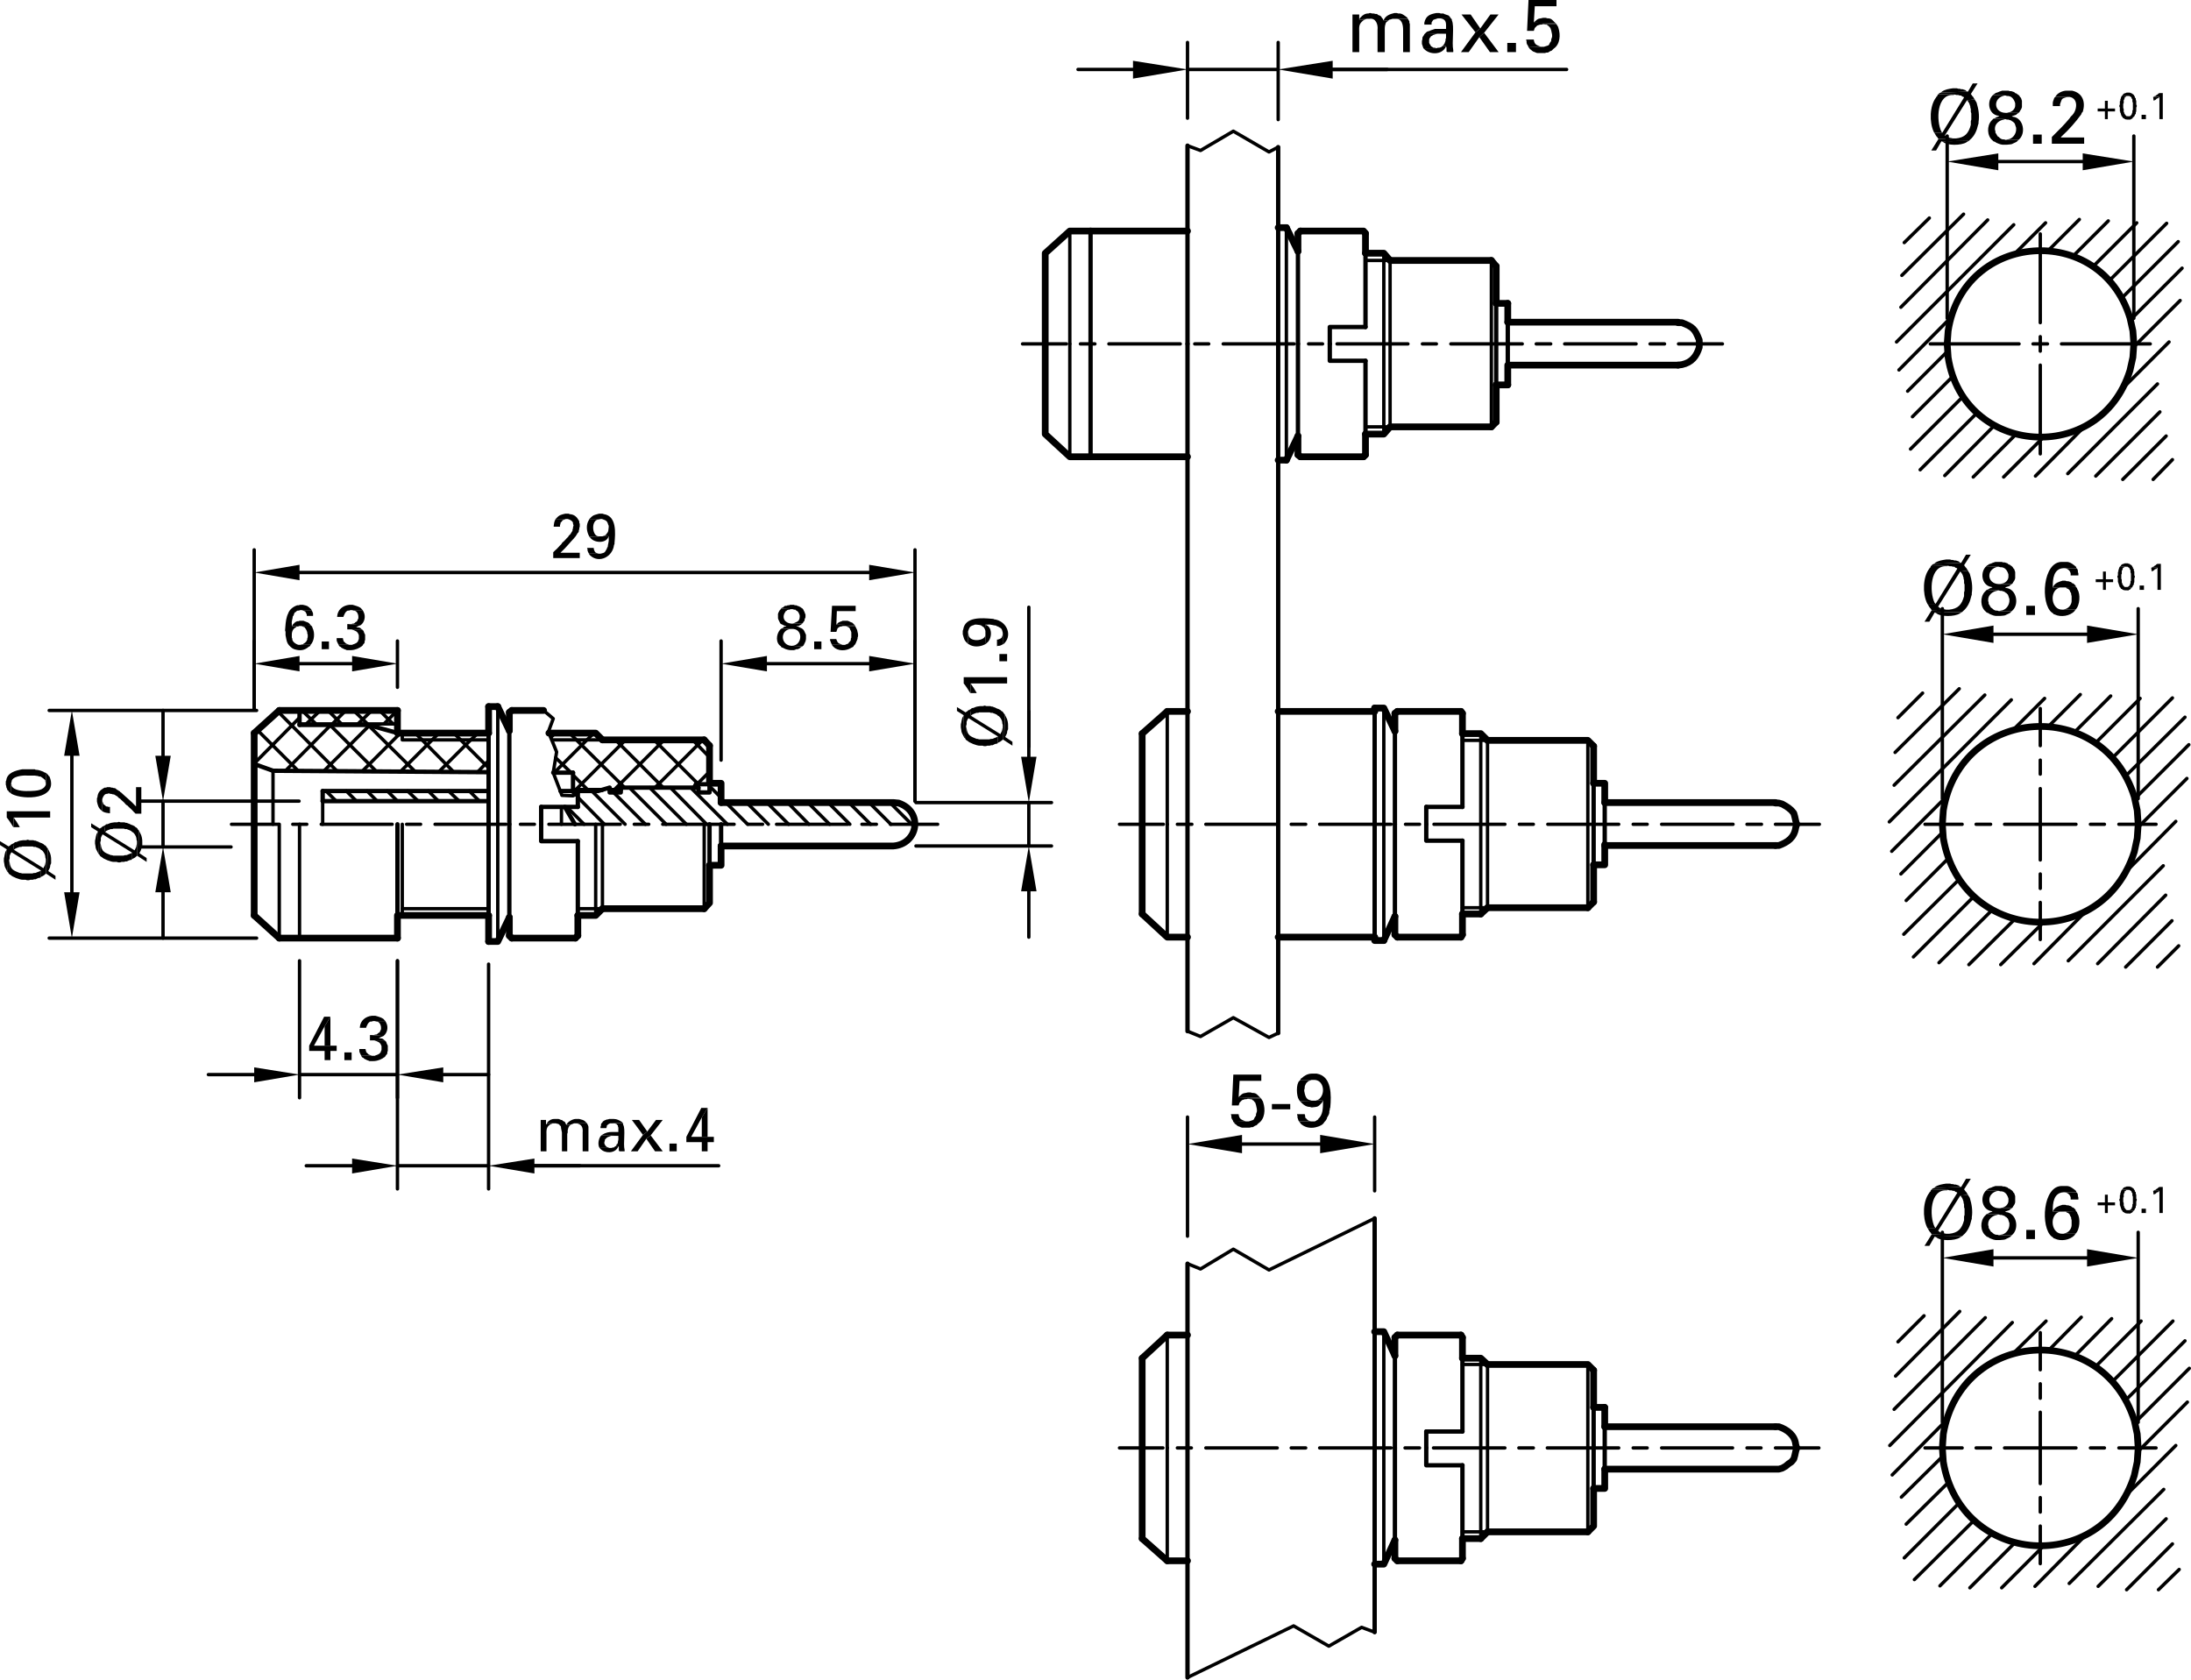 <?xml version="1.0" encoding="utf-8"?>
<!-- Generator: Adobe Illustrator 25.2.0, SVG Export Plug-In . SVG Version: 6.00 Build 0)  -->
<svg version="1.1" id="Ebene_1" xmlns="http://www.w3.org/2000/svg" xmlns:xlink="http://www.w3.org/1999/xlink" x="0px" y="0px"
	 width="272.55px" height="208.95px" viewBox="0 0 272.55 208.95" style="enable-background:new 0 0 272.55 208.95;"
	 xml:space="preserve">
<style type="text/css">
	.st0{fill:none;stroke:#000000;stroke-width:0.84;stroke-linecap:round;stroke-linejoin:round;stroke-miterlimit:10;}
	.st1{fill:none;stroke:#000000;stroke-width:0.42;stroke-linecap:round;stroke-linejoin:round;stroke-miterlimit:10;}
	.st2{fill:none;stroke:#000000;stroke-width:0.54;stroke-linecap:round;stroke-linejoin:round;stroke-miterlimit:10;}
	.st3{fill-rule:evenodd;clip-rule:evenodd;}
</style>
<line class="st0" x1="31.62" y1="102.54" x2="31.62" y2="91.2"/>
<line class="st1" x1="33.96" y1="95.88" x2="33.96" y2="102.54"/>
<line class="st1" x1="40.14" y1="102.54" x2="40.14" y2="99.66"/>
<line class="st1" x1="41.82" y1="99.66" x2="40.56" y2="98.4"/>
<line class="st1" x1="44.34" y1="99.66" x2="43.08" y2="98.4"/>
<line class="st1" x1="46.92" y1="99.66" x2="45.66" y2="98.4"/>
<line class="st1" x1="49.44" y1="99.66" x2="48.18" y2="98.4"/>
<line class="st1" x1="52.02" y1="99.66" x2="50.7" y2="98.4"/>
<line class="st1" x1="54.54" y1="99.66" x2="53.28" y2="98.4"/>
<line class="st1" x1="57.12" y1="99.66" x2="55.8" y2="98.4"/>
<line class="st1" x1="59.64" y1="99.66" x2="58.38" y2="98.4"/>
<line class="st2" x1="40.14" y1="99.66" x2="40.14" y2="98.4"/>
<line class="st1" x1="72.66" y1="102.54" x2="70.5" y2="100.38"/>
<line class="st1" x1="75.18" y1="102.54" x2="71.88" y2="99.18"/>
<line class="st1" x1="71.58" y1="98.88" x2="71.1" y2="98.4"/>
<line class="st1" x1="77.76" y1="102.54" x2="73.62" y2="98.4"/>
<line class="st1" x1="80.28" y1="102.54" x2="76.32" y2="98.58"/>
<line class="st1" x1="75.84" y1="98.04" x2="75.78" y2="97.98"/>
<line class="st1" x1="82.86" y1="102.54" x2="78.3" y2="97.98"/>
<line class="st1" x1="85.38" y1="102.54" x2="80.82" y2="97.98"/>
<line class="st1" x1="87.9" y1="102.54" x2="83.4" y2="97.98"/>
<line class="st1" x1="90.48" y1="102.54" x2="85.92" y2="97.98"/>
<line class="st1" x1="93" y1="102.54" x2="90.3" y2="99.84"/>
<line class="st1" x1="89.7" y1="99.24" x2="88.26" y2="97.8"/>
<line class="st1" x1="95.58" y1="102.54" x2="92.88" y2="99.84"/>
<line class="st1" x1="98.1" y1="102.54" x2="95.4" y2="99.84"/>
<line class="st1" x1="100.62" y1="102.54" x2="97.98" y2="99.84"/>
<line class="st1" x1="103.2" y1="102.54" x2="100.5" y2="99.84"/>
<line class="st1" x1="105.72" y1="102.54" x2="103.02" y2="99.84"/>
<line class="st1" x1="108.3" y1="102.54" x2="105.6" y2="99.84"/>
<line class="st1" x1="110.82" y1="102.54" x2="108.12" y2="99.84"/>
<line class="st1" x1="113.4" y1="102.54" x2="110.7" y2="99.84"/>
<line class="st2" x1="71.88" y1="100.38" x2="71.88" y2="98.7"/>
<line class="st1" x1="61.92" y1="87.9" x2="61.92" y2="102.54"/>
<line class="st0" x1="63.36" y1="88.62" x2="63.36" y2="90.9"/>
<line class="st2" x1="63.36" y1="90.9" x2="63.36" y2="102.54"/>
<line class="st0" x1="60.78" y1="87.9" x2="60.78" y2="91.2"/>
<line class="st2" x1="60.78" y1="91.2" x2="60.78" y2="102.54"/>
<line class="st1" x1="31.92" y1="116.7" x2="6.12" y2="116.7"/>
<line class="st1" x1="31.92" y1="88.38" x2="6.12" y2="88.38"/>
<line class="st1" x1="8.94" y1="111" x2="8.94" y2="94.02"/>
<polyline class="st3" points="7.98,111 9.9,111 8.94,116.7 "/>
<polyline class="st3" points="7.98,94.02 9.9,94.02 8.94,88.38 "/>
<path class="st3" d="M5.94,105.54L6,108.36l0.06-0.12l0.06-0.12L6.18,108l0.06-0.18v-0.12l0.06-0.18l0.06-0.12v-0.42
	c0.02-0.3-0.07-0.82-0.24-1.08l-0.06-0.12L6,105.66"/>
<path class="st3" d="M1.62,104.94l0.12,0.78l0.12-0.12l0.24-0.12l0.18-0.06l0.12-0.06h0.24l0.12-0.06h0.3c0.28,0,0.56,0,0.84,0h0.18
	l0.12,0.06h0.24l0.12,0.06l0.18,0.06l0.24,0.12l0.12,0.12l0.12,0.06l0.12,0.12c0.17,0.22,0.31,0.48,0.3,0.78l0.06,0.18v1.8l1.2,0.78
	v-0.48l-0.9-0.6l-0.06-2.82l-0.12-0.12l-0.06-0.12l-0.12-0.12l-0.12-0.06L5.4,105l-0.24-0.12l-0.18-0.06l-0.24-0.12l-0.18-0.06
	l-0.12-0.06H4.32l-0.18-0.06H3.66l-0.18-0.06H3.42l-0.18,0.06H2.88c-0.24,0.03-0.5,0.06-0.72,0.18l-0.18,0.06H1.86l-0.12,0.12"/>
<path class="st3" d="M1.08,108.66l0.12,0.12l0.12,0.06c0.19,0.24,1.2,0.62,1.5,0.6h0.36l0.18,0.06H3.6l0.18-0.06h0.3l0.18-0.06h0.18
	l0.24-0.12l0.18-0.06h0.12l0.12-0.12v-0.78l-0.24,0.12l-0.18,0.06c-0.44,0.24-0.3,0.02-0.66,0.18h-0.3c-0.26,0-0.52,0-0.78,0H2.76
	l-0.18-0.06H2.46c-0.75-0.3-1.15-0.41-1.26-1.32l-0.06-0.18v-0.12"/>
<path class="st3" d="M0.48,106.98v0.18c0.16,0.68-0.05,0.38,0.36,1.14l0.06,0.12l-0.06-2.76l-0.06,0.12
	c-0.22,0.31-0.19,0.67-0.3,1.02L0.48,106.98"/>
<path class="st3" d="M0,104.64v0.48l0.84,0.54l0.06,2.76l0.12,0.12l0.06,0.12l0.06-1.68c0.19-0.46-0.11-0.28,0.24-0.9l0.06-0.06
	l3.66,2.28v0.78l0.36-0.18l0.12-0.12l0.12-0.06v-1.74v0.18c-0.13,0.36,0.01,0.28-0.24,0.72L5.4,108l-3.66-2.28l-0.12-0.78
	l-0.24,0.12l-0.12,0.12l-0.12,0.06l-0.06,0.06"/>
<path class="st3" d="M1.68,102.9h0.78l-0.06-0.12c-0.2-0.36-0.42-0.69-0.66-1.02l-0.06-0.06"/>
<path class="st3" d="M0.84,100.92v0.78c0.21,0.23,0.61,0.85,0.78,1.14l0.06,0.06v-1.2h4.56v-0.78"/>
<path class="st3" d="M1.32,98.64l0.12,0.12c1.56,0.81,5.84,0.68,4.74-2.1l-0.06-0.12H6.06L6,96.42l-0.24-0.24L5.7,97.44v0.18
	c-0.28,0.73-1.21,0.75-1.86,0.78h-0.3c-0.58,0.04-1.86-0.05-2.1-0.66v-0.12l-0.06-0.18"/>
<path class="st3" d="M0.72,97.44v0.18l0.06,0.18v0.12l0.06,0.12l0.06,0.18l0.06,0.12h0.06l0.06,0.12l0.12,0.12l0.12,0.06l0.06-1.2
	l0.06-0.18c0-0.69,1.41-0.83,1.92-0.78h0.48c0.48,0,0.43-0.02,0.9,0.06l0.12,0.06h0.18c0.22,0.13,0.43,0.29,0.6,0.48v0.18l0.06,0.12
	v0.06l0.06-1.26l-0.12-0.06l-0.18-0.06L5.4,96c-0.29-0.11-0.59-0.23-0.9-0.24H4.44L4.32,95.7c-0.36,0-0.72,0-1.08,0H2.76
	c-0.8,0.15-1.88,0.42-1.98,1.38L0.72,97.2v0.18"/>
<line class="st1" x1="49.44" y1="119.52" x2="49.44" y2="147.9"/>
<line class="st1" x1="60.78" y1="119.94" x2="60.78" y2="147.9"/>
<line class="st1" x1="43.8" y1="145.02" x2="38.1" y2="145.02"/>
<line class="st1" x1="66.48" y1="145.02" x2="72.12" y2="145.02"/>
<path class="st3" d="M73.02,139.74h-1.5h0.18c0.65,0.1,0.84,0.51,0.78,1.14v2.34h0.72v-3.06l-0.06-0.18l-0.06-0.12"/>
<polyline class="st3" points="68.04,139.74 67.98,139.86 67.92,139.86 68.46,139.86 68.64,139.8 68.76,139.74 69,139.74 "/>
<path class="st3" d="M67.92,139.32h-0.66v3.9h0.72v-2.04c-0.01-0.5-0.05-0.96,0.42-1.26l0.06-0.06h-0.54"/>
<path class="st3" d="M69.06,139.2h-0.12c-0.32-0.01-0.64,0.17-0.84,0.42l-0.06,0.12h1.14l0.12,0.06h0.12l0.18,0.12l0.06,0.12h0.06
	l0.06,0.12c0,0.24,0.09,0.48,0.12,0.72v2.34h0.66v-2.16l0.06-0.18v-0.3l0.06-0.18v-0.06l0.12-0.24l0.18-0.18h-0.54l-0.06-0.12
	l-0.12-0.24l-0.24-0.12l-0.12-0.12h-0.12l-0.12-0.06l-0.18-0.06h-0.36"/>
<path class="st3" d="M71.76,139.2h-0.18c-0.31,0-0.98,0.35-1.08,0.66l-0.06,0.06h0.54l0.12-0.06l0.18-0.06l0.12-0.06h1.62
	l-0.12-0.12c-0.32-0.36-0.52-0.3-0.84-0.42h-0.18"/>
<path class="st3" d="M76.62,142.56l-0.12,0.06l-0.12,0.12h-0.12l-0.18,0.06h-1.5l0.12,0.12c0.54,0.58,1.75,0.6,2.16-0.18l0.06-0.12
	h0.06"/>
<path class="st3" d="M74.82,141.24l-0.12,0.12c-0.25,0.37-0.33,0.94-0.18,1.32l0.06,0.12h1.38h-0.18l-0.12-0.06l-0.18-0.06
	l-0.18-0.18l-0.12-0.24v-0.18l0.06-0.18v-0.12c0.36-0.41,0.34-0.29,0.78-0.48h0.9"/>
<path class="st3" d="M77.46,139.68l-1.32,0.06h0.3l0.18,0.06l0.12,0.06l0.06,0.12h0.06v0.12l0.06,0.18v0.54h-0.66
	c-0.5-0.04-0.96,0.09-1.38,0.36l-0.06,0.06l2.1,0.06v0.18c0.04,0.44-0.06,0.36-0.06,0.66l-0.06,0.18h-0.06l-0.06,0.12l-0.06,0.12
	l0.36,0.06v0.54l0.12,0.06h0.6v-0.18c-0.21-0.74,0.15-2.62-0.18-3.12v-0.06"/>
<path class="st3" d="M76.08,139.2h-0.3l-0.18,0.06h-0.12l-0.12,0.06l-0.18,0.06l-0.06,0.06L75,139.5l-0.06,0.12l-0.12,0.12
	l-0.06,0.12v0.18l-0.06,0.12v0.18h0.72l0.06-0.18v-0.12l0.18-0.18l0.24-0.12h0.24l1.32-0.06l-0.12-0.12
	c-0.29-0.19-0.61-0.36-0.96-0.36H76.2"/>
<polyline class="st3" points="80.94,141.24 80.4,141.66 81.48,143.22 82.44,143.22 "/>
<polyline class="st3" points="82.44,139.32 81.6,139.32 80.52,140.76 79.98,141.18 78.48,143.22 79.32,143.22 80.4,141.66 
	80.94,141.24 "/>
<polyline class="st3" points="79.5,139.32 78.6,139.32 79.98,141.18 80.52,140.76 "/>
<rect x="83.28" y="142.26" width="0.9" height="0.96"/>
<polyline class="st3" points="88.02,137.82 87.24,137.82 85.38,141.42 85.38,142.08 87.3,142.08 87.3,143.22 88.02,143.22 
	88.02,142.08 88.8,142.08 88.8,141.42 85.98,141.42 87.3,139.02 "/>
<polyline class="st3" points="88.02,137.82 87.3,139.02 87.3,141.42 85.98,141.42 88.02,141.42 "/>
<line class="st1" x1="49.44" y1="145.02" x2="60.78" y2="145.02"/>
<polyline class="st3" points="43.8,144.12 43.8,145.98 49.44,145.02 "/>
<polyline class="st3" points="66.48,144.12 66.48,145.98 60.78,145.02 "/>
<line class="st0" x1="87.6" y1="113.04" x2="74.94" y2="113.04"/>
<line class="st1" x1="28.8" y1="102.54" x2="34.62" y2="102.54"/>
<line class="st1" x1="36.42" y1="102.54" x2="38.16" y2="102.54"/>
<line class="st1" x1="39.96" y1="102.54" x2="48.78" y2="102.54"/>
<line class="st1" x1="50.58" y1="102.54" x2="52.32" y2="102.54"/>
<line class="st1" x1="54.12" y1="102.54" x2="62.94" y2="102.54"/>
<line class="st1" x1="64.74" y1="102.54" x2="66.48" y2="102.54"/>
<line class="st1" x1="68.28" y1="102.54" x2="77.16" y2="102.54"/>
<line class="st1" x1="78.9" y1="102.54" x2="80.7" y2="102.54"/>
<line class="st1" x1="82.44" y1="102.54" x2="91.32" y2="102.54"/>
<line class="st1" x1="93.06" y1="102.54" x2="94.86" y2="102.54"/>
<line class="st1" x1="96.6" y1="102.54" x2="105.48" y2="102.54"/>
<line class="st1" x1="107.22" y1="102.54" x2="109.02" y2="102.54"/>
<line class="st1" x1="110.76" y1="102.54" x2="116.64" y2="102.54"/>
<line class="st1" x1="87.6" y1="113.04" x2="87.6" y2="102.54"/>
<line class="st2" x1="88.26" y1="102.54" x2="88.26" y2="107.64"/>
<polyline class="st0" points="88.26,107.64 88.26,112.32 87.6,113.04 "/>
<line class="st2" x1="89.7" y1="102.54" x2="89.7" y2="105.24"/>
<polyline class="st0" points="89.7,105.24 89.7,107.64 88.26,107.64 "/>
<line class="st0" x1="60.78" y1="113.88" x2="49.5" y2="113.88"/>
<line class="st0" x1="63.66" y1="116.7" x2="71.58" y2="116.7"/>
<line class="st1" x1="74.94" y1="113.04" x2="74.94" y2="102.54"/>
<line class="st1" x1="74.1" y1="113.88" x2="74.1" y2="102.54"/>
<line class="st0" x1="71.88" y1="116.4" x2="71.88" y2="113.88"/>
<line class="st2" x1="71.88" y1="113.88" x2="71.88" y2="104.64"/>
<line class="st1" x1="74.94" y1="113.04" x2="71.88" y2="113.04"/>
<line class="st0" x1="71.88" y1="116.4" x2="71.58" y2="116.7"/>
<polyline class="st0" points="71.88,113.88 74.1,113.88 74.94,113.04 "/>
<line class="st2" x1="67.32" y1="100.38" x2="71.88" y2="100.38"/>
<polyline class="st2" points="67.32,102.54 67.32,104.64 71.88,104.64 "/>
<line class="st1" x1="69.84" y1="102.54" x2="69.84" y2="100.38"/>
<line class="st2" x1="67.32" y1="100.38" x2="67.32" y2="102.54"/>
<line class="st2" x1="70.26" y1="100.38" x2="71.52" y2="102.54"/>
<line class="st0" x1="60.78" y1="117.12" x2="60.78" y2="113.88"/>
<line class="st2" x1="60.78" y1="113.88" x2="60.78" y2="102.54"/>
<line class="st1" x1="61.92" y1="117.12" x2="61.92" y2="102.54"/>
<line class="st0" x1="63.36" y1="116.4" x2="63.36" y2="114.12"/>
<line class="st2" x1="63.36" y1="114.12" x2="63.36" y2="102.54"/>
<line class="st1" x1="50.04" y1="102.54" x2="50.04" y2="113.88"/>
<line class="st1" x1="60.78" y1="113.04" x2="50.04" y2="113.04"/>
<polyline class="st0" points="63.36,114.12 61.92,117.12 60.78,117.12 "/>
<line class="st0" x1="63.66" y1="116.7" x2="63.36" y2="116.4"/>
<line class="st1" x1="37.26" y1="119.52" x2="37.26" y2="136.56"/>
<line class="st1" x1="49.44" y1="119.52" x2="49.44" y2="136.56"/>
<line class="st1" x1="31.62" y1="133.68" x2="25.92" y2="133.68"/>
<line class="st1" x1="55.14" y1="133.68" x2="60.78" y2="133.68"/>
<line class="st1" x1="37.26" y1="133.68" x2="49.44" y2="133.68"/>
<polyline class="st3" points="31.62,132.78 31.62,134.64 37.26,133.68 "/>
<polyline class="st3" points="55.14,132.78 55.14,134.64 49.44,133.68 "/>
<polyline class="st3" points="41.1,126.48 40.32,126.48 38.46,130.08 38.46,130.74 40.38,130.74 40.38,131.88 41.1,131.88 
	41.1,130.74 41.88,130.74 41.88,130.08 39.06,130.08 40.38,127.68 "/>
<polyline class="st3" points="41.1,126.48 40.38,127.68 40.38,130.08 39.06,130.08 41.1,130.08 "/>
<rect x="42.84" y="130.92" width="0.9" height="0.96"/>
<polyline class="st3" points="45.48,130.5 44.7,130.5 44.7,130.8 44.76,130.98 44.88,131.22 44.94,131.34 46.44,131.34 
	46.26,131.34 46.14,131.28 45.96,131.22 45.84,131.16 45.54,130.86 45.54,130.74 45.48,130.62 "/>
<path class="st3" d="M47.88,129.42h-1.56h0.24c0.46,0.18,0.72,0.19,0.9,0.72v0.48l-0.06,0.12l-0.06,0.18l-0.18,0.18l-0.24,0.12
	l-0.18,0.06l-0.12,0.06h-1.68l0.06,0.12l0.12,0.12h0.06l0.12,0.12l0.36,0.18l0.18,0.06l0.12,0.06h0.18c0.33,0.01,0.66,0,0.96-0.12
	l0.18-0.06l0.36-0.18l0.06-0.06l0.12-0.06l0.12-0.12l0.06-0.12l0.12-0.12l0.06-0.12v-0.18l0.06-0.12v-0.66l-0.06-0.12l-0.06-0.12
	l-0.06-0.18L48,129.54h-0.06"/>
<polyline class="st3" points="46.02,128.76 46.02,129.42 47.88,129.42 47.76,129.36 47.64,129.24 47.46,129.18 47.34,129.18 
	47.16,129.12 47.1,129.12 47.28,129.06 47.4,129 47.58,128.94 47.7,128.88 46.2,128.76 46.02,128.76 "/>
<path class="st3" d="M47.94,127.02h-1.5h0.18l0.18,0.06c0.39-0.04,0.61,0.46,0.6,0.78v0.18l-0.12,0.24v0.06l-0.12,0.12l-0.12,0.06
	l-0.12,0.12l-0.12,0.06h-0.12l-0.18,0.06h-0.3l1.5,0.12c0.48-0.37,0.63-1.08,0.36-1.62L48,127.14"/>
<path class="st3" d="M46.38,126.36h-0.12c-0.8,0.09-1.44,0.6-1.5,1.44v0.06h0.78l0.06-0.18l0.18-0.36l0.18-0.18l0.12-0.06h0.18
	l0.12-0.06h1.56l-0.12-0.12c-0.14-0.29-0.86-0.46-1.14-0.54H46.5"/>
<line class="st0" x1="31.62" y1="113.88" x2="34.74" y2="116.7"/>
<line class="st1" x1="34.74" y1="116.7" x2="34.74" y2="102.54"/>
<line class="st0" x1="49.44" y1="116.7" x2="49.44" y2="113.88"/>
<line class="st2" x1="49.44" y1="113.88" x2="49.44" y2="102.54"/>
<line class="st1" x1="37.26" y1="116.7" x2="37.26" y2="102.54"/>
<line class="st0" x1="49.44" y1="116.7" x2="34.74" y2="116.7"/>
<line class="st0" x1="31.62" y1="102.54" x2="31.62" y2="113.88"/>
<line class="st1" x1="60.78" y1="94.62" x2="59.4" y2="96.06"/>
<line class="st1" x1="69.06" y1="91.2" x2="68.52" y2="91.74"/>
<line class="st1" x1="73.86" y1="91.2" x2="68.94" y2="96.12"/>
<line class="st1" x1="77.82" y1="92.04" x2="71.58" y2="98.28"/>
<line class="st1" x1="82.62" y1="92.04" x2="76.38" y2="98.28"/>
<line class="st1" x1="87.42" y1="92.04" x2="81.48" y2="97.98"/>
<line class="st1" x1="88.26" y1="96" x2="86.7" y2="97.56"/>
<line class="st1" x1="86.4" y1="97.86" x2="86.28" y2="97.98"/>
<polyline class="st1" points="59.46,91.2 58.56,92.04 54.6,96 "/>
<line class="st1" x1="54.6" y1="91.2" x2="49.8" y2="96"/>
<line class="st1" x1="49.8" y1="91.2" x2="45.06" y2="95.94"/>
<line class="st1" x1="45.96" y1="90.24" x2="40.26" y2="95.94"/>
<line class="st1" x1="41.16" y1="90.18" x2="35.52" y2="95.88"/>
<line class="st1" x1="37.26" y1="89.28" x2="31.62" y2="94.98"/>
<line class="st1" x1="60.78" y1="95.52" x2="56.46" y2="91.2"/>
<line class="st1" x1="73.14" y1="98.28" x2="71.28" y2="96.42"/>
<line class="st1" x1="71.04" y1="96.12" x2="69.12" y2="94.26"/>
<polyline class="st1" points="77.7,97.98 71.7,92.04 70.86,91.2 "/>
<line class="st1" x1="82.5" y1="97.98" x2="76.56" y2="92.04"/>
<line class="st1" x1="86.88" y1="97.56" x2="81.36" y2="92.04"/>
<line class="st1" x1="88.26" y1="94.2" x2="86.16" y2="92.04"/>
<polyline class="st1" points="56.46,96.06 52.5,92.04 51.66,91.2 "/>
<line class="st1" x1="51.66" y1="96" x2="45.84" y2="90.24"/>
<line class="st1" x1="46.8" y1="95.94" x2="41.04" y2="90.18"/>
<line class="st1" x1="41.94" y1="95.94" x2="34.56" y2="88.5"/>
<line class="st1" x1="37.08" y1="95.88" x2="32.04" y2="90.84"/>
<line class="st0" x1="87.6" y1="92.04" x2="74.94" y2="92.04"/>
<line class="st2" x1="77.22" y1="97.98" x2="86.88" y2="97.98"/>
<line class="st0" x1="88.26" y1="97.44" x2="88.26" y2="92.76"/>
<line class="st2" x1="86.58" y1="97.56" x2="86.34" y2="97.98"/>
<line class="st1" x1="86.58" y1="97.56" x2="86.58" y2="97.98"/>
<line class="st2" x1="88.26" y1="97.56" x2="86.58" y2="97.56"/>
<line class="st0" x1="88.26" y1="92.76" x2="87.6" y2="92.04"/>
<polyline class="st2" points="86.88,97.98 86.88,98.58 88.26,98.58 88.26,97.44 "/>
<polyline class="st0" points="88.26,97.44 89.7,97.44 89.7,99.84 "/>
<line class="st2" x1="33.96" y1="95.88" x2="60.78" y2="96.06"/>
<line class="st0" x1="60.78" y1="91.2" x2="49.5" y2="91.2"/>
<line class="st2" x1="40.14" y1="98.4" x2="60.78" y2="98.4"/>
<line class="st2" x1="40.14" y1="99.66" x2="60.78" y2="99.66"/>
<line class="st0" x1="63.66" y1="88.38" x2="67.62" y2="88.38"/>
<polyline class="st1" points="71.88,98.7 71.28,99 69.9,98.94 68.82,96.12 69.24,93.54 68.22,91.02 68.82,89.4 67.62,88.38 "/>
<line class="st2" x1="75.84" y1="98.28" x2="77.22" y2="98.28"/>
<line class="st2" x1="68.82" y1="96.12" x2="71.28" y2="96.12"/>
<line class="st2" x1="71.28" y1="98.28" x2="74.88" y2="98.28"/>
<line class="st2" x1="71.28" y1="96.12" x2="71.28" y2="98.4"/>
<line class="st1" x1="74.94" y1="92.04" x2="68.64" y2="92.04"/>
<polyline class="st0" points="74.94,92.04 74.1,91.2 68.28,91.2 "/>
<polyline class="st2" points="69.72,98.4 74.4,98.4 75.84,97.98 75.84,98.58 77.22,98.58 77.22,97.98 "/>
<line class="st0" x1="61.92" y1="87.9" x2="63.36" y2="90.9"/>
<polyline class="st1" points="60.78,92.04 50.04,92.04 50.04,91.2 "/>
<line class="st0" x1="63.36" y1="88.62" x2="63.66" y2="88.38"/>
<line class="st0" x1="60.78" y1="87.9" x2="61.92" y2="87.9"/>
<line class="st1" x1="31.62" y1="88.2" x2="31.62" y2="79.74"/>
<line class="st1" x1="49.44" y1="85.5" x2="49.44" y2="79.74"/>
<line class="st1" x1="37.26" y1="82.56" x2="43.8" y2="82.56"/>
<polyline class="st3" points="37.26,81.6 37.26,83.52 31.62,82.56 "/>
<polyline class="st3" points="43.8,81.6 43.8,83.52 49.44,82.56 "/>
<path class="st3" d="M38.7,77.82l-1.38,0.06h0.18l0.12,0.06L37.8,78l0.12,0.06l0.06,0.12l0.06,0.06l0.12,0.24l0.06,0.18v0.12
	l0.06,0.18v0.3l-0.06,0.18v0.12L38.1,79.8l-0.18,0.18l-0.12,0.06l-0.12,0.12h-0.12l-0.18,0.06h-0.12h1.38
	c0.48-0.52,0.55-1.49,0.24-2.1l-0.06-0.18"/>
<path class="st3" d="M37.44,77.22h-0.18l-0.12,0.06h-0.18l-0.24,0.12l-0.3,0.3l-0.06,0.12l-0.06,0.06l0.78,0.06l0.12-0.06h0.12
	l1.38-0.06l-0.06-0.06c-0.3-0.41-0.37-0.3-0.9-0.54h-0.12"/>
<path class="st3" d="M38.76,75.9h-1.38h0.18c0.53,0.25,0.33,0.01,0.6,0.54v0.18h0.78v-0.3l-0.06-0.18l-0.06-0.12"/>
<path class="st3" d="M37.44,75.24h-0.12l-0.18,0.06h-0.18c-0.51,0.18-0.98,0.54-1.14,1.08l-0.06,0.12l-0.06,0.18
	c-0.17,0.55-0.19,1.16-0.24,1.74l0.06,0.18v0.42c0.17,0.81,0.13,1.08,0.84,1.62l0.24,0.12c0.69,0.21,1.23,0.19,1.8-0.3l0.12-0.06
	l0.06-0.06l0.06-0.12h-1.5c-0.31-0.07-0.84-0.41-0.78-0.78l-0.06-0.12v-0.18c-0.03-0.4,0.07-0.9,0.48-1.08l0.12-0.12h0.18
	l-0.78-0.06v-0.3c-0.05-0.3,0.12-0.64,0.12-0.9l0.06-0.06l0.06-0.12l0.06-0.18l0.06-0.12l0.12-0.06l0.12-0.12l0.12-0.06h0.18
	l0.12-0.06h1.44l-0.06-0.12c-0.48-0.44-0.42-0.4-1.02-0.54h-0.12"/>
<rect x="40.02" y="79.8" width="0.9" height="0.96"/>
<polyline class="st3" points="42.66,79.38 41.88,79.38 41.88,79.68 41.94,79.86 42.12,80.22 43.62,80.22 43.44,80.22 43.32,80.16 
	43.14,80.1 43.02,80.04 42.72,79.74 42.72,79.62 42.66,79.5 "/>
<path class="st3" d="M45.06,78.3H43.5h0.24c0.46,0.18,0.72,0.19,0.9,0.72v0.48l-0.06,0.12l-0.06,0.18l-0.18,0.18L44.1,80.1
	l-0.18,0.06l-0.12,0.06h-1.68l0.06,0.12l0.12,0.12h0.06l0.12,0.12l0.36,0.18l0.18,0.06l0.12,0.06h0.18c0.33,0.01,0.66,0,0.96-0.12
	l0.18-0.06l0.36-0.18l0.06-0.06L45,80.4l0.12-0.12l0.06-0.12l0.12-0.12l0.06-0.12v-0.18l0.06-0.12v-0.66l-0.06-0.12l-0.06-0.12
	l-0.06-0.18l-0.06-0.12h-0.06"/>
<polyline class="st3" points="43.2,77.64 43.2,78.3 45.06,78.3 44.94,78.24 44.82,78.12 44.64,78.06 44.52,78.06 44.34,78 44.28,78 
	44.46,77.94 44.58,77.88 44.76,77.82 44.88,77.76 43.38,77.64 43.2,77.64 "/>
<path class="st3" d="M45.12,75.9h-1.5h0.18l0.18,0.06c0.39-0.04,0.61,0.46,0.6,0.78v0.18l-0.12,0.24v0.06l-0.12,0.12l-0.12,0.06
	l-0.12,0.12l-0.12,0.06h-0.12l-0.18,0.06h-0.3l1.5,0.12c0.48-0.37,0.63-1.08,0.36-1.62l-0.06-0.12"/>
<path class="st3" d="M43.56,75.24h-0.12c-0.8,0.09-1.44,0.6-1.5,1.44v0.06h0.78l0.06-0.18l0.18-0.36l0.18-0.18l0.12-0.06h0.18
	l0.12-0.06h1.56L45,75.78c-0.14-0.29-0.86-0.46-1.14-0.54h-0.18"/>
<line class="st2" x1="31.62" y1="95.04" x2="33.96" y2="95.88"/>
<line class="st0" x1="31.62" y1="91.2" x2="34.74" y2="88.38"/>
<line class="st1" x1="46.26" y1="88.38" x2="44.52" y2="90.06"/>
<line class="st1" x1="49.44" y1="88.38" x2="47.76" y2="90.06"/>
<line class="st1" x1="43.02" y1="88.38" x2="41.34" y2="90.06"/>
<line class="st1" x1="39.84" y1="88.38" x2="38.1" y2="90.06"/>
<line class="st1" x1="42.48" y1="90.06" x2="40.8" y2="88.38"/>
<line class="st1" x1="45.72" y1="90.06" x2="43.98" y2="88.38"/>
<line class="st1" x1="48.9" y1="90.06" x2="47.22" y2="88.38"/>
<line class="st1" x1="39.3" y1="90.06" x2="37.56" y2="88.38"/>
<line class="st0" x1="49.44" y1="88.38" x2="49.44" y2="91.2"/>
<line class="st2" x1="37.26" y1="88.38" x2="37.26" y2="90.18"/>
<line class="st1" x1="37.26" y1="90.06" x2="49.44" y2="90.06"/>
<polyline class="st2" points="49.5,91.2 45.78,90.18 37.26,90.18 "/>
<line class="st0" x1="49.44" y1="88.38" x2="34.74" y2="88.38"/>
<line class="st1" x1="31.62" y1="88.2" x2="31.62" y2="68.4"/>
<line class="st1" x1="113.82" y1="99.66" x2="113.82" y2="68.4"/>
<line class="st1" x1="37.26" y1="71.22" x2="108.12" y2="71.22"/>
<polyline class="st3" points="37.26,70.26 37.26,72.18 31.62,71.22 "/>
<polyline class="st3" points="108.12,70.26 108.12,72.18 113.82,71.22 "/>
<path class="st3" d="M69.12,64.56l-0.06,0.12c-0.12,0.22-0.15,0.48-0.18,0.72v0.12h0.78v-0.18l0.06-0.18v-0.12l0.18-0.18l0.06-0.12
	l0.12-0.06l0.18-0.06l0.12-0.06h0.12"/>
<path class="st3" d="M70.5,63.9h-0.18c-0.45,0.11-0.75,0.15-1.08,0.54l-0.12,0.12h1.5l0.18,0.06c0.21,0.09,0.52,0.26,0.48,0.54
	l0.06,0.18v0.06l-0.06,0.18v0.12l-0.06,0.18V66l-0.06,0.12l-0.12,0.18l-0.06,0.12l-0.24,0.24l-0.06,0.12
	c-0.25,0.21-0.4,0.47-0.66,0.66l-0.12,0.12l-0.06,0.12c-0.28,0.25-0.49,0.56-0.78,0.78l-0.24,0.24v0.72h3.3v-0.66h-2.4l0.12-0.12
	c0.62-0.57,1.05-1.15,1.62-1.74l0.06-0.12h0.06l0.06-0.12l0.12-0.18l0.06-0.12l0.12-0.12L72,66.12V66l0.06-0.18V65.7l0.06-0.18
	v-0.36l-0.06-0.12v-0.18L72,64.74c-0.27-0.47-0.57-0.74-1.14-0.78l-0.12-0.06h-0.18"/>
<path class="st3" d="M73.86,68.16h-0.84l0.06,0.12v0.18l0.06,0.18l0.06,0.12l0.06,0.12h1.38h-0.18c-0.41-0.16-0.39-0.08-0.54-0.42
	l-0.06-0.18"/>
<path class="st3" d="M75.12,66.66l-0.18,0.06H74.7l-1.38,0.06l0.12,0.12c0.45,0.63,1.88,0.74,2.22-0.06l0.06-0.12"/>
<path class="st3" d="M73.32,64.56l-0.06,0.12c-0.38,0.59-0.31,1.38,0,1.98l0.06,0.12l1.38-0.06h-0.18c-0.89,0.08-1.06-2.11,0-2.1
	l0.18-0.06"/>
<path class="st3" d="M74.7,63.9h-0.18c-0.45,0.14-0.72,0.13-1.08,0.54l-0.12,0.12h1.56c0.48,0.18,0.64,0.19,0.78,0.72l0.06,0.12
	v0.18c-0.08,0.78-0.06,0.49-0.36,0.96l-0.24,0.12l0.6,0.06v0.3c0.05,0.36-0.11,0.67-0.12,1.02l-0.06,0.06l-0.06,0.18
	c-0.29,0.58-0.37,0.47-0.78,0.6h-1.44L73.32,69l0.12,0.12c1.1,0.99,2.77,0.15,2.94-1.32l0.06-0.12v-0.12
	c0.11-1.22,0.3-3.36-1.32-3.6l-0.18-0.06h-0.18"/>
<line class="st1" x1="89.7" y1="94.56" x2="89.7" y2="79.74"/>
<line class="st1" x1="113.82" y1="99.66" x2="113.82" y2="79.74"/>
<line class="st1" x1="95.4" y1="82.56" x2="108.12" y2="82.56"/>
<polyline class="st3" points="95.4,81.6 95.4,83.52 89.7,82.56 "/>
<polyline class="st3" points="108.12,81.6 108.12,83.52 113.82,82.56 "/>
<path class="st3" d="M97.26,78.18l-0.12,0.06l-0.12,0.12c-0.47,0.56-0.56,1.62,0.12,2.04l0.06,0.12l0.18,0.06l0.12,0.06
	c0.19,0.13,0.68,0.25,0.9,0.24h0.36l0.18-0.06l0.12-0.06h0.18l0.24-0.12l0.12-0.12l0.24-0.12l-1.38-0.06
	c-1.36-0.05-1.49-1.99-0.06-2.1h0.06"/>
<path class="st3" d="M97.14,75.72l-0.06,0.12l-0.12,0.12c-0.29,0.54-0.15,0.35-0.18,0.96l0.06,0.18l0.06,0.12
	c0.26,0.55,0.13,0.3,0.66,0.6l0.18,0.06h0.06v0.06h-0.18L97.5,78l-0.12,0.12l-0.12,0.06l1.2,0.06c1.49-0.11,1.4,2.05,0.06,2.1h-0.06
	l1.38,0.06l0.12-0.12c0.25-0.51,0.33-0.56,0.3-1.14v-0.18l-0.06-0.12c-0.23-0.55-0.29-0.61-0.84-0.84l-0.12-0.06h-0.12v-0.06h0.18
	l0.36-0.18l0.12-0.12h-1.32c-0.81-0.05-1.27-0.72-0.78-1.44l0.06-0.12h0.06l0.12-0.12l0.18-0.06h0.12l0.12-0.06h0.12"/>
<path class="st3" d="M98.46,75.24h-0.18l-0.12,0.06h-0.18l-0.12,0.06h-0.18l-0.12,0.06l-0.12,0.12l-0.12,0.06h-0.06l-0.12,0.12
	l1.32,0.06h0.18l0.12,0.06h0.18l0.12,0.12l0.12,0.06l0.12,0.12l0.12,0.24l0.06,0.18v0.18c-0.04,0.6-0.34,0.58-0.72,0.78l-0.18,0.06
	h-0.12h1.32l0.12-0.12l0.06-0.12l0.12-0.12V77.1l0.06-0.18l0.06-0.12v-0.36l-0.06-0.12l-0.06-0.18l-0.06-0.12l-0.06-0.12l-0.06-0.12
	l-0.12-0.12l-0.12-0.06l-0.06-0.06l-0.24-0.12l-0.18-0.06l-0.12-0.06h-0.18l-0.12-0.06h-0.18"/>
<rect x="101.28" y="79.8" width="0.9" height="0.96"/>
<path class="st3" d="M104.04,79.5h-0.78v0.18l0.06,0.12l0.06,0.18l0.12,0.24h1.5h-0.18c-0.37-0.16-0.57-0.13-0.72-0.54l-0.06-0.12"
	/>
<path class="st3" d="M106.38,77.88h-1.32h0.18l0.36,0.18l0.12,0.12v0.06l0.12,0.24l0.06,0.18v0.66l-0.06,0.12v0.18l-0.06,0.12
	l-0.18,0.18l-0.06,0.12l-0.12,0.06l-0.18,0.06l-0.12,0.06h-1.62l0.06,0.12l0.12,0.12c0.56,0.58,1.59,0.53,2.22,0.12l0.24-0.12
	l0.06-0.12c0.3-0.25,0.26-0.41,0.42-0.72l0.06-0.18v-0.12c0.15-0.31,0-0.65-0.06-0.96l-0.06-0.12l-0.06-0.12L106.44,78"/>
<polyline class="st3" points="105.18,77.22 104.82,77.22 104.7,77.28 104.52,77.34 104.28,77.46 104.04,77.7 106.32,77.76 
	106.02,77.46 105.84,77.4 105.6,77.28 105.42,77.22 105.3,77.22 "/>
<polyline class="st3" points="106.44,75.36 103.5,75.36 103.32,78.6 104.04,78.6 104.16,78.24 104.22,78.12 104.34,78.06 104.4,78 
	104.52,77.94 104.64,77.94 104.82,77.88 106.38,77.88 106.32,77.76 104.04,77.7 104.1,76.02 106.44,76.02 "/>
<line class="st1" x1="127.98" y1="92.88" x2="127.98" y2="75.54"/>
<line class="st1" x1="37.2" y1="99.66" x2="17.46" y2="99.66"/>
<line class="st1" x1="28.74" y1="105.36" x2="17.46" y2="105.36"/>
<line class="st1" x1="20.28" y1="94.02" x2="20.28" y2="88.38"/>
<line class="st1" x1="20.28" y1="111" x2="20.28" y2="116.7"/>
<line class="st1" x1="20.28" y1="99.66" x2="20.28" y2="105.36"/>
<polyline class="st3" points="19.32,94.02 21.24,94.02 20.28,99.66 "/>
<polyline class="st3" points="19.32,111 21.24,111 20.28,105.36 "/>
<path class="st3" d="M17.28,103.32l0.06,2.82l0.12-0.24l0.06-0.12l0.06-0.18v-0.12l0.06-0.18l0.06-0.12v-0.42
	c0.02-0.3-0.07-0.82-0.24-1.08l-0.06-0.12l-0.06-0.12"/>
<path class="st3" d="M12.96,102.72l0.12,0.78l0.12-0.12l0.24-0.12l0.18-0.06l0.12-0.06h0.24l0.12-0.06h0.3c0.28,0,0.56,0,0.84,0
	h0.18l0.12,0.06h0.24l0.12,0.06l0.18,0.06l0.24,0.12l0.12,0.12l0.12,0.06l0.12,0.12c0.17,0.22,0.31,0.48,0.3,0.78l0.06,0.18v1.8
	l1.2,0.78v-0.48l-0.9-0.6l-0.06-2.82l-0.12-0.12l-0.06-0.12l-0.12-0.12l-0.12-0.06l-0.12-0.12l-0.24-0.12l-0.18-0.06l-0.24-0.12
	l-0.18-0.06l-0.12-0.06h-0.12l-0.18-0.06H15l-0.18-0.06h-0.06l-0.18,0.06h-0.36c-0.24,0.03-0.5,0.06-0.72,0.18l-0.18,0.06H13.2
	l-0.12,0.12"/>
<path class="st3" d="M12.42,106.44l0.12,0.12l0.12,0.06c0.19,0.24,1.2,0.62,1.5,0.6h0.36l0.18,0.06h0.24l0.18-0.06h0.3l0.18-0.06
	h0.18l0.24-0.12l0.18-0.06h0.12l0.12-0.12v-0.78l-0.24,0.12l-0.18,0.06c-0.44,0.24-0.3,0.02-0.66,0.18h-0.3c-0.26,0-0.52,0-0.78,0
	H14.1l-0.18-0.06H13.8c-0.75-0.3-1.15-0.41-1.26-1.32l-0.06-0.18v-0.12"/>
<path class="st3" d="M11.82,104.76v0.18c0.15,0.67-0.05,0.38,0.36,1.14l0.06,0.12l-0.06-2.76l-0.06,0.12
	c-0.22,0.31-0.19,0.67-0.3,1.02L11.82,104.76"/>
<path class="st3" d="M11.34,102.42v0.48l0.84,0.54l0.06,2.76l0.12,0.12l0.06,0.12l0.06-1.68c0.19-0.46-0.11-0.28,0.24-0.9l0.06-0.06
	l3.66,2.28v0.78l0.36-0.18l0.12-0.12l0.12-0.06v-1.74v0.18c-0.13,0.36,0.01,0.28-0.24,0.72l-0.06,0.12l-3.66-2.28l-0.12-0.78
	l-0.24,0.12l-0.12,0.12l-0.12,0.06l-0.06,0.06"/>
<path class="st3" d="M12.72,100.92l0.12,0.06c0.22,0.12,0.48,0.15,0.72,0.18h0.12v-0.78H13.5l-0.18-0.06H13.2l-0.18-0.18l-0.12-0.06
	l-0.06-0.12l-0.06-0.18l-0.06-0.12v-0.12"/>
<path class="st3" d="M12.06,99.54v0.18c0.11,0.45,0.15,0.75,0.54,1.08l0.12,0.12v-1.5l0.06-0.18c0.09-0.21,0.26-0.52,0.54-0.48
	l0.18-0.06h0.06l0.18,0.06h0.12l0.18,0.06h0.12l0.12,0.06L14.46,99l0.12,0.06l0.24,0.24l0.12,0.06c0.22,0.25,0.47,0.4,0.66,0.66
	l0.12,0.12l0.12,0.06c0.25,0.28,0.55,0.49,0.78,0.78l0.24,0.24h0.72v-3.3h-0.66v2.4l-0.12-0.12c-0.57-0.62-1.15-1.05-1.74-1.62
	l-0.12-0.06v-0.06l-0.12-0.06l-0.18-0.12l-0.12-0.06L14.4,98.1l-0.12-0.06h-0.12l-0.18-0.06h-0.12l-0.18-0.06h-0.36l-0.12,0.06
	h-0.18l-0.12,0.06c-0.47,0.27-0.74,0.57-0.78,1.14l-0.06,0.12v0.18"/>
<line class="st1" x1="113.94" y1="99.84" x2="130.8" y2="99.84"/>
<line class="st1" x1="113.94" y1="105.24" x2="130.8" y2="105.24"/>
<line class="st1" x1="127.98" y1="94.14" x2="127.98" y2="88.5"/>
<line class="st1" x1="127.98" y1="110.88" x2="127.98" y2="116.58"/>
<path class="st3" d="M124.98,88.86l0.06,2.82l0.06-0.12l0.12-0.24l0.06-0.18v-0.12l0.06-0.18l0.06-0.12V90.3
	c0.02-0.3-0.07-0.82-0.24-1.08l-0.12-0.24"/>
<path class="st3" d="M120.66,88.26l0.12,0.78l0.12-0.12l0.24-0.12l0.18-0.06l0.12-0.06h0.24l0.12-0.06h0.3c0.28,0,0.56,0,0.84,0
	h0.18l0.12,0.06h0.24l0.12,0.06l0.18,0.06l0.24,0.12l0.12,0.12l0.12,0.06l0.12,0.12c0.17,0.22,0.31,0.48,0.3,0.78l0.06,0.18v1.8
	l1.2,0.78v-0.48l-0.9-0.6l-0.06-2.82l-0.12-0.12l-0.06-0.12l-0.12-0.12l-0.12-0.06l-0.12-0.12l-0.24-0.12l-0.18-0.06l-0.24-0.12
	l-0.18-0.06l-0.12-0.06h-0.12l-0.18-0.06h-0.48l-0.18-0.06h-0.06l-0.18,0.06h-0.36c-0.24,0.03-0.5,0.06-0.72,0.18l-0.18,0.06h-0.12
	l-0.12,0.12"/>
<path class="st3" d="M120.12,91.98l0.12,0.12l0.12,0.06c0.19,0.24,1.2,0.62,1.5,0.6h0.36l0.18,0.06h0.24l0.18-0.06h0.3l0.18-0.06
	h0.18l0.24-0.12l0.18-0.06h0.12l0.12-0.12v-0.78l-0.24,0.12l-0.18,0.06c-0.44,0.24-0.3,0.02-0.66,0.18h-0.3c-0.26,0-0.52,0-0.78,0
	h-0.18l-0.18-0.06h-0.12c-0.75-0.3-1.15-0.41-1.26-1.32l-0.06-0.18V90.3"/>
<path class="st3" d="M119.52,90.3v0.18c0.15,0.67-0.05,0.38,0.36,1.14l0.06,0.12l-0.06-2.76l-0.06,0.12
	c-0.22,0.31-0.19,0.67-0.3,1.02V90.3"/>
<path class="st3" d="M119.04,87.96v0.48l0.84,0.54l0.06,2.76l0.12,0.12l0.06,0.12l0.06-1.68c0.19-0.46-0.11-0.28,0.24-0.9l0.06-0.06
	l3.66,2.28v0.78l0.36-0.18l0.12-0.12l0.12-0.06V90.3v0.18c-0.13,0.36,0.01,0.28-0.24,0.72l-0.06,0.12l-3.66-2.28l-0.12-0.78
	l-0.24,0.12l-0.12,0.12l-0.12,0.06l-0.06,0.06"/>
<path class="st3" d="M120.72,86.22h0.78l-0.06-0.12c-0.2-0.36-0.42-0.69-0.66-1.02l-0.06-0.06"/>
<path class="st3" d="M119.88,84.24v0.78c0.21,0.23,0.61,0.85,0.78,1.14l0.06,0.06v-1.2h4.56v-0.78"/>
<rect x="124.32" y="81.36" width="0.96" height="0.9"/>
<path class="st3" d="M124.02,79.56v0.84l0.12-0.06h0.18l0.18-0.06l0.24-0.12v-1.38v0.18c-0.16,0.41-0.08,0.39-0.42,0.54l-0.18,0.06"
	/>
<path class="st3" d="M122.52,78.3l0.06,0.18v0.24l0.06,1.38l0.12-0.12c0.63-0.45,0.74-1.88-0.06-2.22l-0.12-0.06"/>
<path class="st3" d="M120.42,80.1l0.12,0.06c0.59,0.38,1.38,0.31,1.98,0l0.12-0.06l-0.06-1.38v0.18c0.08,0.89-2.11,1.06-2.1,0
	l-0.06-0.18"/>
<path class="st3" d="M119.76,78.72v0.18c0.14,0.45,0.13,0.72,0.54,1.08l0.12,0.12v-1.56c0.18-0.48,0.19-0.64,0.72-0.78l0.12-0.06
	h0.18c0.78,0.08,0.49,0.06,0.96,0.36l0.06,0.12l0.06,0.12l0.06-0.6h0.3c0.36-0.05,0.67,0.11,1.02,0.12l0.06,0.06l0.18,0.06
	c0.58,0.29,0.47,0.37,0.6,0.78v1.44l0.12-0.06l0.12-0.12c0.99-1.1,0.15-2.77-1.32-2.94l-0.12-0.06h-0.12
	c-1.22-0.11-3.36-0.3-3.6,1.32l-0.06,0.18v0.18"/>
<line class="st1" x1="127.98" y1="99.84" x2="127.98" y2="105.24"/>
<polyline class="st3" points="127.02,94.14 128.94,94.14 127.98,99.84 "/>
<polyline class="st3" points="127.02,110.88 128.94,110.88 127.98,105.24 "/>
<line class="st0" x1="111.12" y1="99.84" x2="89.7" y2="99.84"/>
<path class="st0" d="M89.7,105.24h21.42c3.08-0.22,3.79-4.28,0.66-5.34l-0.66-0.06"/>
<line class="st1" x1="66.48" y1="145.02" x2="89.4" y2="145.02"/>
<line class="st1" x1="185.04" y1="112.92" x2="181.92" y2="112.92"/>
<line class="st0" x1="184.2" y1="113.7" x2="181.92" y2="113.7"/>
<line class="st0" x1="197.52" y1="112.92" x2="185.04" y2="112.92"/>
<line class="st0" x1="198.24" y1="107.58" x2="198.24" y2="112.2"/>
<line class="st2" x1="198.24" y1="102.54" x2="198.24" y2="107.58"/>
<line class="st0" x1="184.2" y1="113.7" x2="185.04" y2="112.92"/>
<line class="st0" x1="142.08" y1="102.54" x2="142.08" y2="113.7"/>
<polyline class="st0" points="147.72,116.58 145.2,116.58 142.08,113.7 "/>
<line class="st0" x1="197.52" y1="112.92" x2="198.24" y2="112.2"/>
<line class="st0" x1="159" y1="116.58" x2="171" y2="116.58"/>
<line class="st2" x1="181.92" y1="113.7" x2="181.92" y2="104.58"/>
<line class="st0" x1="181.92" y1="116.28" x2="181.92" y2="113.7"/>
<line class="st0" x1="173.82" y1="116.58" x2="181.74" y2="116.58"/>
<line class="st0" x1="172.14" y1="117" x2="173.52" y2="114"/>
<line class="st2" x1="173.52" y1="114" x2="173.52" y2="102.54"/>
<line class="st0" x1="173.52" y1="116.28" x2="173.52" y2="114"/>
<line class="st1" x1="172.14" y1="117" x2="172.14" y2="102.54"/>
<line class="st2" x1="171" y1="116.58" x2="171" y2="102.54"/>
<polyline class="st0" points="172.14,117 171,117 171,116.58 "/>
<polyline class="st2" points="181.92,104.58 177.42,104.58 177.42,102.54 "/>
<line class="st0" x1="181.92" y1="116.28" x2="181.74" y2="116.58"/>
<line class="st0" x1="173.82" y1="116.58" x2="173.52" y2="116.28"/>
<line class="st1" x1="197.52" y1="112.92" x2="197.52" y2="102.54"/>
<line class="st1" x1="185.04" y1="112.92" x2="185.04" y2="102.54"/>
<line class="st1" x1="184.2" y1="113.7" x2="184.2" y2="102.54"/>
<line class="st1" x1="145.2" y1="116.58" x2="145.2" y2="102.54"/>
<path class="st0" d="M220.86,105.18h0.42c1.11-0.41,1.91-0.97,2.1-2.22l0.12-0.42"/>
<line class="st0" x1="220.86" y1="105.18" x2="199.62" y2="105.18"/>
<line class="st2" x1="199.62" y1="102.54" x2="199.62" y2="105.06"/>
<polyline class="st0" points="199.62,105.06 199.62,107.58 198.24,107.58 "/>
<path class="st0" d="M208.74,45.42l0.48-0.06c1.21-0.27,1.81-1.01,2.16-2.16v-0.42"/>
<line class="st0" x1="135.66" y1="56.82" x2="147.72" y2="56.82"/>
<line class="st0" x1="185.52" y1="53.1" x2="172.92" y2="53.1"/>
<polyline class="st0" points="208.74,45.42 187.56,45.42 187.56,47.88 "/>
<line class="st2" x1="187.56" y1="42.78" x2="187.56" y2="45.42"/>
<line class="st1" x1="185.52" y1="53.1" x2="185.52" y2="42.78"/>
<line class="st0" x1="186.12" y1="47.88" x2="186.12" y2="52.5"/>
<line class="st2" x1="186.12" y1="42.78" x2="186.12" y2="47.64"/>
<line class="st0" x1="186.12" y1="47.88" x2="187.56" y2="47.88"/>
<line class="st0" x1="185.52" y1="53.1" x2="186.12" y2="52.5"/>
<line class="st0" x1="160.02" y1="57.24" x2="161.46" y2="54.24"/>
<line class="st2" x1="161.46" y1="54.24" x2="161.46" y2="42.78"/>
<line class="st0" x1="161.46" y1="56.58" x2="161.46" y2="54.24"/>
<line class="st1" x1="172.14" y1="54" x2="172.14" y2="42.78"/>
<line class="st1" x1="172.92" y1="53.1" x2="172.92" y2="42.78"/>
<line class="st2" x1="169.86" y1="54" x2="169.86" y2="44.88"/>
<line class="st0" x1="169.86" y1="56.58" x2="169.86" y2="54"/>
<line class="st0" x1="161.76" y1="56.82" x2="161.46" y2="56.58"/>
<line class="st0" x1="169.86" y1="56.58" x2="169.62" y2="56.82"/>
<polyline class="st0" points="172.92,53.1 172.14,54 169.86,54 "/>
<line class="st1" x1="172.92" y1="53.1" x2="169.86" y2="53.1"/>
<line class="st0" x1="161.76" y1="56.82" x2="169.62" y2="56.82"/>
<polyline class="st2" points="165.42,42.78 165.42,44.88 169.86,44.88 "/>
<line class="st2" x1="147.72" y1="128.28" x2="147.72" y2="42.78"/>
<line class="st1" x1="160.02" y1="57.24" x2="160.02" y2="42.78"/>
<line class="st2" x1="159" y1="128.52" x2="159" y2="42.78"/>
<line class="st0" x1="159" y1="57.24" x2="160.02" y2="57.24"/>
<line class="st1" x1="133.08" y1="56.82" x2="133.08" y2="42.78"/>
<line class="st2" x1="135.66" y1="56.82" x2="135.66" y2="42.78"/>
<polyline class="st0" points="130.02,42.78 130.02,54 133.08,56.82 135.66,56.82 "/>
<line class="st0" x1="145.2" y1="88.5" x2="147.72" y2="88.5"/>
<line class="st0" x1="198.24" y1="97.44" x2="198.24" y2="92.82"/>
<line class="st2" x1="198.24" y1="102.54" x2="198.24" y2="97.44"/>
<line class="st2" x1="181.92" y1="91.26" x2="181.92" y2="100.38"/>
<line class="st0" x1="181.92" y1="88.74" x2="181.92" y2="91.26"/>
<line class="st2" x1="173.52" y1="90.96" x2="173.52" y2="102.54"/>
<line class="st0" x1="173.52" y1="88.74" x2="173.52" y2="90.96"/>
<line class="st1" x1="172.14" y1="88.08" x2="172.14" y2="102.54"/>
<line class="st2" x1="171" y1="88.5" x2="171" y2="102.54"/>
<line class="st0" x1="171" y1="88.08" x2="171" y2="88.5"/>
<line class="st1" x1="197.52" y1="92.1" x2="197.52" y2="102.54"/>
<line class="st1" x1="185.04" y1="92.1" x2="185.04" y2="102.54"/>
<line class="st1" x1="184.2" y1="91.26" x2="184.2" y2="102.54"/>
<line class="st0" x1="173.82" y1="88.5" x2="181.74" y2="88.5"/>
<polyline class="st0" points="185.04,92.1 197.52,92.1 198.24,92.82 "/>
<line class="st1" x1="185.04" y1="92.1" x2="181.92" y2="92.1"/>
<polyline class="st0" points="181.92,91.26 184.2,91.26 185.04,92.1 "/>
<line class="st0" x1="181.92" y1="88.74" x2="181.74" y2="88.5"/>
<polyline class="st0" points="173.52,90.96 172.14,88.08 171,88.08 "/>
<line class="st0" x1="173.82" y1="88.5" x2="173.52" y2="88.74"/>
<line class="st0" x1="159" y1="88.5" x2="171" y2="88.5"/>
<line class="st0" x1="220.86" y1="99.84" x2="199.62" y2="99.84"/>
<polyline class="st0" points="223.5,102.54 223.38,102.12 223.26,101.58 223.14,101.16 222.84,100.8 222.48,100.5 222.12,100.26 
	221.7,100.02 221.28,99.9 220.86,99.9 "/>
<line class="st2" x1="177.42" y1="100.38" x2="181.92" y2="100.38"/>
<line class="st2" x1="199.62" y1="102.54" x2="199.62" y2="99.84"/>
<polyline class="st0" points="199.62,99.84 199.62,97.44 198.24,97.44 "/>
<line class="st2" x1="177.42" y1="100.38" x2="177.42" y2="102.54"/>
<line class="st0" x1="142.08" y1="102.54" x2="142.08" y2="91.26"/>
<line class="st1" x1="145.2" y1="102.54" x2="145.2" y2="88.5"/>
<line class="st0" x1="145.2" y1="88.5" x2="142.08" y2="91.26"/>
<polyline class="st1" points="147.72,128.28 149.34,128.94 153.42,126.6 157.86,129.06 159,128.52 "/>
<polyline class="st1" points="147.72,18.12 149.34,18.72 153.42,16.32 157.86,18.9 159,18.3 "/>
<line class="st0" x1="135.66" y1="28.74" x2="147.72" y2="28.74"/>
<line class="st1" x1="185.52" y1="32.4" x2="185.52" y2="42.78"/>
<line class="st0" x1="185.52" y1="32.4" x2="186.12" y2="33.12"/>
<line class="st2" x1="161.46" y1="31.26" x2="161.46" y2="42.78"/>
<line class="st0" x1="161.46" y1="29.04" x2="161.46" y2="31.26"/>
<line class="st1" x1="172.14" y1="31.5" x2="172.14" y2="42.78"/>
<line class="st1" x1="172.92" y1="32.4" x2="172.92" y2="42.78"/>
<line class="st2" x1="169.86" y1="31.5" x2="169.86" y2="40.68"/>
<line class="st0" x1="169.86" y1="29.04" x2="169.86" y2="31.5"/>
<line class="st2" x1="147.72" y1="18.12" x2="147.72" y2="42.78"/>
<line class="st1" x1="160.02" y1="28.32" x2="160.02" y2="42.78"/>
<line class="st2" x1="159" y1="18.3" x2="159" y2="42.78"/>
<line class="st0" x1="185.52" y1="32.4" x2="172.92" y2="32.4"/>
<polyline class="st0" points="161.76,28.74 169.62,28.74 169.86,29.04 "/>
<polyline class="st0" points="172.92,32.4 172.14,31.5 169.86,31.5 "/>
<line class="st1" x1="172.92" y1="32.4" x2="169.86" y2="32.4"/>
<line class="st0" x1="160.02" y1="28.32" x2="161.46" y2="31.26"/>
<line class="st0" x1="161.76" y1="28.74" x2="161.46" y2="29.04"/>
<line class="st0" x1="159" y1="28.32" x2="160.02" y2="28.32"/>
<line class="st0" x1="208.74" y1="40.08" x2="187.56" y2="40.08"/>
<path class="st0" d="M211.38,42.78V42.3c-0.54-1.38-0.78-1.62-2.16-2.16h-0.48"/>
<line class="st0" x1="187.56" y1="40.08" x2="187.56" y2="37.74"/>
<line class="st2" x1="187.56" y1="42.78" x2="187.56" y2="40.08"/>
<line class="st0" x1="186.12" y1="37.74" x2="186.12" y2="33.12"/>
<line class="st2" x1="186.12" y1="42.78" x2="186.12" y2="37.74"/>
<line class="st0" x1="186.12" y1="37.74" x2="187.56" y2="37.74"/>
<polyline class="st2" points="165.42,42.78 165.42,40.68 169.86,40.68 "/>
<line class="st1" x1="133.08" y1="28.74" x2="133.08" y2="42.78"/>
<line class="st2" x1="135.66" y1="28.74" x2="135.66" y2="42.78"/>
<polyline class="st0" points="130.02,42.78 130.02,31.5 133.08,28.74 135.66,28.74 "/>
<line class="st0" x1="173.82" y1="194.16" x2="181.74" y2="194.16"/>
<line class="st0" x1="173.82" y1="166.08" x2="181.74" y2="166.08"/>
<line class="st2" x1="177.42" y1="178.08" x2="177.42" y2="180.12"/>
<line class="st1" x1="185.04" y1="169.74" x2="185.04" y2="180.12"/>
<line class="st1" x1="184.2" y1="168.96" x2="184.2" y2="180.12"/>
<line class="st0" x1="199.62" y1="177.48" x2="199.62" y2="175.08"/>
<line class="st2" x1="199.62" y1="180.12" x2="199.62" y2="177.48"/>
<line class="st0" x1="198.24" y1="175.08" x2="198.24" y2="170.46"/>
<line class="st2" x1="198.24" y1="180.12" x2="198.24" y2="175.08"/>
<line class="st1" x1="197.52" y1="169.74" x2="197.52" y2="180.12"/>
<path class="st0" d="M223.5,180.12l-0.12-0.42c-0.11-1.17-1.07-1.87-2.1-2.22h-0.42"/>
<polyline class="st0" points="199.62,182.76 221.28,182.76 221.7,182.64 222.12,182.4 222.48,182.1 222.84,181.86 223.14,181.5 
	223.26,181.08 223.38,180.54 223.5,180.12 "/>
<line class="st0" x1="197.52" y1="190.56" x2="185.04" y2="190.56"/>
<line class="st2" x1="199.62" y1="180.12" x2="199.62" y2="182.76"/>
<polyline class="st0" points="199.62,182.76 199.62,185.16 198.24,185.16 "/>
<line class="st2" x1="198.24" y1="185.16" x2="198.24" y2="180.12"/>
<polyline class="st0" points="197.52,190.56 198.24,189.84 198.24,185.16 "/>
<line class="st1" x1="197.52" y1="190.56" x2="197.52" y2="180.12"/>
<line class="st0" x1="184.2" y1="191.4" x2="185.04" y2="190.56"/>
<line class="st2" x1="181.92" y1="191.4" x2="181.92" y2="182.28"/>
<line class="st0" x1="181.92" y1="193.86" x2="181.92" y2="191.4"/>
<line class="st1" x1="184.2" y1="191.4" x2="184.2" y2="180.12"/>
<line class="st0" x1="184.2" y1="191.4" x2="181.92" y2="191.4"/>
<line class="st0" x1="181.92" y1="193.86" x2="181.74" y2="194.16"/>
<polyline class="st2" points="181.92,182.28 177.42,182.28 177.42,180.12 "/>
<polyline class="st1" points="181.92,190.56 185.04,190.56 185.04,180.12 "/>
<line class="st0" x1="220.86" y1="177.48" x2="199.62" y2="177.48"/>
<polyline class="st0" points="185.04,169.74 197.52,169.74 198.24,170.46 "/>
<line class="st0" x1="198.24" y1="175.08" x2="199.62" y2="175.08"/>
<line class="st2" x1="181.92" y1="168.96" x2="181.92" y2="178.08"/>
<line class="st0" x1="181.92" y1="166.38" x2="181.92" y2="168.96"/>
<line class="st1" x1="185.04" y1="169.74" x2="181.92" y2="169.74"/>
<polyline class="st0" points="181.92,168.96 184.2,168.96 185.04,169.74 "/>
<line class="st2" x1="177.42" y1="178.08" x2="181.92" y2="178.08"/>
<line class="st0" x1="181.92" y1="166.38" x2="181.74" y2="166.08"/>
<line class="st0" x1="142.08" y1="180.12" x2="142.08" y2="168.96"/>
<line class="st2" x1="147.72" y1="157.2" x2="147.72" y2="180.12"/>
<line class="st1" x1="145.2" y1="166.08" x2="145.2" y2="180.12"/>
<line class="st2" x1="173.52" y1="168.66" x2="173.52" y2="180.12"/>
<line class="st0" x1="173.52" y1="166.38" x2="173.52" y2="168.66"/>
<line class="st1" x1="172.14" y1="165.66" x2="172.14" y2="180.12"/>
<line class="st2" x1="171" y1="151.56" x2="171" y2="180.12"/>
<line class="st0" x1="142.08" y1="191.4" x2="145.2" y2="194.16"/>
<line class="st2" x1="173.52" y1="191.58" x2="173.52" y2="180.12"/>
<line class="st0" x1="173.52" y1="193.86" x2="173.52" y2="191.58"/>
<line class="st1" x1="172.14" y1="194.58" x2="172.14" y2="180.12"/>
<line class="st2" x1="171" y1="203.04" x2="171" y2="180.12"/>
<polyline class="st0" points="173.52,191.58 172.14,194.58 171,194.58 "/>
<line class="st0" x1="173.82" y1="194.16" x2="173.52" y2="193.86"/>
<line class="st2" x1="147.72" y1="208.68" x2="147.72" y2="180.12"/>
<line class="st1" x1="145.2" y1="180.12" x2="145.2" y2="194.16"/>
<line class="st0" x1="145.2" y1="194.16" x2="147.72" y2="194.16"/>
<line class="st0" x1="142.08" y1="180.12" x2="142.08" y2="191.4"/>
<line class="st0" x1="142.08" y1="168.96" x2="145.2" y2="166.08"/>
<polyline class="st0" points="173.52,168.66 172.14,165.66 171,165.66 "/>
<line class="st0" x1="173.82" y1="166.08" x2="173.52" y2="166.38"/>
<line class="st0" x1="145.2" y1="166.08" x2="147.72" y2="166.08"/>
<polyline class="st1" points="147.72,157.2 149.34,157.86 153.42,155.4 157.86,157.98 171,151.56 "/>
<polyline class="st1" points="171,203.04 169.38,202.44 165.3,204.78 160.92,202.26 147.72,208.68 "/>
<line class="st1" x1="147.72" y1="14.7" x2="147.72" y2="5.28"/>
<line class="st1" x1="159" y1="14.88" x2="159" y2="5.28"/>
<line class="st1" x1="140.94" y1="8.64" x2="134.1" y2="8.64"/>
<line class="st1" x1="165.78" y1="8.64" x2="172.56" y2="8.64"/>
<path class="st3" d="M175.14,2.34h-1.74h0.18c0.81-0.06,0.96,0.75,0.96,1.38v2.76h0.84V3l-0.06-0.18V2.64l-0.12-0.18"/>
<polyline class="st3" points="169.14,2.28 169.08,2.46 169.68,2.46 170.04,2.34 170.34,2.34 "/>
<path class="st3" d="M169.08,1.8h-0.84v4.68h0.84v-2.4c0-0.71-0.11-1.08,0.54-1.56l0.06-0.06h-0.6"/>
<path class="st3" d="M170.4,1.62l-0.18,0.06c-0.38-0.02-0.73,0.2-0.96,0.48l-0.12,0.12l1.2,0.06c0.82-0.14,1.1,0.72,1.02,1.38v2.76
	h0.9v-2.4c0.02-0.52-0.06-0.68,0.12-1.2l0.12-0.18h0.06l0.12-0.12l-0.6-0.06l-0.06-0.18l-0.12-0.12l-0.06-0.12l-0.12-0.12
	l-0.12-0.06l-0.18-0.06l-0.12-0.12h-0.18l-0.24-0.06h-0.18l-0.24-0.06"/>
<path class="st3" d="M173.64,1.62h-0.18c-0.53,0.12-1.07,0.31-1.32,0.84l-0.06,0.06l0.6,0.06l0.12-0.12l0.24-0.06l0.18-0.06h1.92
	l-0.12-0.18c-0.32-0.23-0.64-0.54-1.08-0.48l-0.18-0.06"/>
<path class="st3" d="M179.46,5.7l-0.12,0.12l-0.12,0.06l-0.18,0.06h-0.18L178.68,6h-1.62l0.12,0.12c0.69,0.7,2.15,0.72,2.64-0.24
	l0.06-0.12"/>
<path class="st3" d="M177.3,4.14l-0.12,0.12l-0.06,0.12L177,4.56l-0.06,0.12v0.18l-0.06,0.24v0.36L177,5.82L177.06,6h1.62
	l-0.18-0.06h-0.18l-0.18-0.12l-0.12-0.06l-0.06-0.12l-0.12-0.18l-0.06-0.12V4.92l0.06-0.18l0.06-0.06l0.12-0.18l0.18-0.06V4.38
	l0.18-0.06c0.29-0.07,0.36-0.15,0.66-0.12h0.84"/>
<path class="st3" d="M180.48,2.28h-1.56h0.24c0.68,0.1,0.74,0.46,0.72,1.08V3.6h-1.38l-0.54,0.18l-0.12,0.06l-0.18,0.06h-0.06
	l-0.18,0.12l-0.12,0.12l2.58,0.06v0.54l-0.06,0.12v0.18L179.7,5.4l-0.12,0.18l-0.12,0.12l0.42,0.06l0.06,0.18v0.48l0.12,0.06h0.72
	V6.24c-0.21-0.94,0.17-3.01-0.18-3.72V2.4"/>
<path class="st3" d="M178.86,1.62h-0.18c-0.79,0.14-1.31,0.33-1.5,1.2v0.24h0.9V2.82l0.06-0.12l0.12-0.18l0.06-0.06l0.54-0.18h1.62
	l-0.12-0.18l-0.18-0.18l-0.54-0.18l-0.06-0.06h-0.36l-0.18-0.06"/>
<polyline class="st3" points="184.62,4.08 184.02,4.62 185.34,6.48 186.42,6.48 "/>
<polyline class="st3" points="186.42,1.8 185.4,1.8 184.14,3.54 183.54,4.02 181.74,6.48 182.7,6.48 184.02,4.62 184.62,4.08 "/>
<polyline class="st3" points="182.94,1.8 181.8,1.8 183.54,4.02 184.14,3.54 "/>
<rect x="187.5" y="5.34" width="1.08" height="1.14"/>
<path class="st3" d="M190.8,4.92h-0.96l0.06,0.24v0.18l0.06,0.18l0.12,0.18l0.06,0.18l1.8-0.06h-0.24c-0.33-0.13-0.72-0.21-0.84-0.6
	l-0.06-0.24"/>
<path class="st3" d="M193.62,3H192l0.24,0.06h0.18l0.12,0.12l0.12,0.06l0.12,0.18h0.06l0.06,0.18l0.06,0.18
	c0.05,0.31,0.21,0.65,0.06,0.96l-0.06,0.18V5.1c-0.45,0.57,0.02,0.45-0.9,0.72h-0.12l-1.8,0.06L190.26,6l0.06,0.12l0.12,0.06
	l0.12,0.12l0.18,0.12l0.18,0.06l0.12,0.06l0.18,0.06h0.96l0.18-0.06h0.18l0.12-0.06l0.18-0.12l0.18-0.06l0.24-0.24
	c0.82-0.54,0.88-1.73,0.6-2.58L193.8,3.3l-0.12-0.18"/>
<path class="st3" d="M192.12,2.22h-0.18c-0.4,0.13-0.55-0.01-0.96,0.42l-0.18,0.12v0.06l2.7,0.06l-0.12-0.12
	c-0.3-0.31-0.42-0.49-0.9-0.48l-0.18-0.06"/>
<polyline class="st3" points="193.62,0 190.14,0 189.96,3.84 190.8,3.84 190.92,3.48 191.22,3.18 191.58,3.06 191.76,3.06 191.94,3 
	193.62,3 193.5,2.88 190.8,2.82 190.92,0.78 193.62,0.78 "/>
<line class="st1" x1="147.72" y1="8.64" x2="159" y2="8.64"/>
<polyline class="st3" points="140.94,7.56 140.94,9.78 147.72,8.64 "/>
<polyline class="st3" points="165.78,7.56 165.78,9.78 159,8.64 "/>
<line class="st1" x1="147.72" y1="153.78" x2="147.72" y2="138.96"/>
<line class="st1" x1="171" y1="148.14" x2="171" y2="138.96"/>
<line class="st1" x1="154.5" y1="142.32" x2="164.22" y2="142.32"/>
<polyline class="st3" points="154.5,141.18 154.5,143.46 147.72,142.32 "/>
<polyline class="st3" points="164.22,141.18 164.22,143.46 171,142.32 "/>
<path class="st3" d="M154.08,138.6h-0.96l0.06,0.24v0.18l0.06,0.18l0.12,0.18l0.06,0.18l1.8-0.06h-0.24
	c-0.33-0.13-0.72-0.21-0.84-0.6l-0.06-0.24"/>
<path class="st3" d="M156.9,136.68h-1.62l0.24,0.06h0.18l0.12,0.12l0.12,0.06l0.12,0.18h0.06l0.06,0.18l0.06,0.18
	c0.05,0.31,0.21,0.65,0.06,0.96l-0.06,0.18v0.18c-0.45,0.57,0.02,0.45-0.9,0.72h-0.12l-1.8,0.06l0.12,0.12l0.06,0.12l0.12,0.06
	l0.12,0.12l0.18,0.12l0.18,0.06l0.12,0.06l0.18,0.06h0.96l0.18-0.06h0.18l0.12-0.06l0.18-0.12l0.18-0.06l0.24-0.24
	c0.82-0.54,0.88-1.73,0.6-2.58l-0.06-0.18l-0.12-0.18"/>
<path class="st3" d="M155.4,135.9h-0.18c-0.4,0.13-0.55-0.01-0.96,0.42l-0.18,0.12v0.06l2.7,0.06l-0.12-0.12
	c-0.3-0.31-0.42-0.49-0.9-0.48l-0.18-0.06"/>
<polyline class="st3" points="156.9,133.68 153.42,133.68 153.24,137.52 154.08,137.52 154.14,137.34 154.2,137.16 154.5,136.86 
	154.86,136.74 155.04,136.74 155.22,136.68 156.9,136.68 156.78,136.56 154.08,136.5 154.2,134.46 156.9,134.46 "/>
<rect x="158.22" y="137.34" width="2.28" height="0.66"/>
<path class="st3" d="M162.3,138.6h-0.96l0.06,0.24v0.18l0.12,0.36l0.06,0.12h1.68h-0.18c-0.56-0.18-0.29-0.09-0.72-0.48v-0.18"/>
<path class="st3" d="M163.86,136.86l-0.18,0.06h-0.3l-1.68,0.06l0.18,0.18c0.27,0.3,0.66,0.55,1.08,0.54l0.18,0.06h0.06
	c0.7-0.09,0.71-0.01,1.2-0.54l0.12-0.18l0.06-0.12"/>
<path class="st3" d="M161.76,134.34l-0.12,0.12c-0.43,0.35-0.38,1.89-0.06,2.34l0.12,0.18l1.68-0.06h-0.24l-0.18-0.06
	c-0.54-0.1-0.63-0.69-0.72-1.14v-0.12l0.06-0.24v-0.18l0.06-0.18l0.12-0.24l0.24-0.24l0.12-0.06l0.18-0.06l0.12-0.06h0.24"/>
<path class="st3" d="M163.38,133.56h-0.24c-0.48,0.01-0.93,0.27-1.26,0.6h-0.06l-0.06,0.18h1.62c1.35-0.09,1.57,1.86,0.6,2.46
	l-0.12,0.06l0.72,0.06v0.18c-0.01,0.72-0.01,1.6-0.6,2.1v0.06l-0.12,0.06l-0.18,0.12l-0.12,0.06h-1.98l0.12,0.12l0.12,0.18
	l0.06,0.06c0.58,0.48,1.35,0.54,2.04,0.3l0.18-0.06l0.24-0.12l0.18-0.12l0.12-0.12l0.12-0.18l0.12-0.12l0.12-0.18l0.06-0.12
	c-0.02-0.15,0.24-0.34,0.3-0.72v-0.18l0.06-0.18v-0.12l0.06-0.18c0.13-1.46,0.22-3.88-1.68-4.2h-0.36"/>
<line class="st1" x1="127.2" y1="42.78" x2="132.66" y2="42.78"/>
<line class="st1" x1="134.4" y1="42.78" x2="136.2" y2="42.78"/>
<line class="st1" x1="137.94" y1="42.78" x2="146.82" y2="42.78"/>
<line class="st1" x1="148.62" y1="42.78" x2="150.36" y2="42.78"/>
<line class="st1" x1="152.16" y1="42.78" x2="160.98" y2="42.78"/>
<line class="st1" x1="162.78" y1="42.78" x2="164.52" y2="42.78"/>
<line class="st1" x1="166.32" y1="42.78" x2="175.14" y2="42.78"/>
<line class="st1" x1="176.94" y1="42.78" x2="178.68" y2="42.78"/>
<line class="st1" x1="180.48" y1="42.78" x2="189.36" y2="42.78"/>
<line class="st1" x1="191.1" y1="42.78" x2="192.9" y2="42.78"/>
<line class="st1" x1="194.64" y1="42.78" x2="203.52" y2="42.78"/>
<line class="st1" x1="205.26" y1="42.78" x2="207.06" y2="42.78"/>
<line class="st1" x1="208.8" y1="42.78" x2="214.26" y2="42.78"/>
<line class="st1" x1="139.26" y1="102.54" x2="144.72" y2="102.54"/>
<line class="st1" x1="146.46" y1="102.54" x2="148.26" y2="102.54"/>
<line class="st1" x1="150" y1="102.54" x2="158.88" y2="102.54"/>
<line class="st1" x1="160.62" y1="102.54" x2="162.42" y2="102.54"/>
<line class="st1" x1="164.16" y1="102.54" x2="173.04" y2="102.54"/>
<line class="st1" x1="174.84" y1="102.54" x2="176.58" y2="102.54"/>
<line class="st1" x1="178.38" y1="102.54" x2="187.2" y2="102.54"/>
<line class="st1" x1="189" y1="102.54" x2="190.74" y2="102.54"/>
<line class="st1" x1="192.54" y1="102.54" x2="201.36" y2="102.54"/>
<line class="st1" x1="203.16" y1="102.54" x2="204.9" y2="102.54"/>
<line class="st1" x1="206.7" y1="102.54" x2="215.58" y2="102.54"/>
<line class="st1" x1="217.32" y1="102.54" x2="219.12" y2="102.54"/>
<line class="st1" x1="220.86" y1="102.54" x2="226.32" y2="102.54"/>
<line class="st1" x1="139.26" y1="180.12" x2="144.66" y2="180.12"/>
<line class="st1" x1="146.46" y1="180.12" x2="148.2" y2="180.12"/>
<line class="st1" x1="150" y1="180.12" x2="158.88" y2="180.12"/>
<line class="st1" x1="160.62" y1="180.12" x2="162.42" y2="180.12"/>
<line class="st1" x1="164.16" y1="180.12" x2="173.04" y2="180.12"/>
<line class="st1" x1="174.78" y1="180.12" x2="176.58" y2="180.12"/>
<line class="st1" x1="178.32" y1="180.12" x2="187.2" y2="180.12"/>
<line class="st1" x1="188.94" y1="180.12" x2="190.74" y2="180.12"/>
<line class="st1" x1="192.48" y1="180.12" x2="201.36" y2="180.12"/>
<line class="st1" x1="203.16" y1="180.12" x2="204.9" y2="180.12"/>
<line class="st1" x1="206.7" y1="180.12" x2="215.52" y2="180.12"/>
<line class="st1" x1="217.32" y1="180.12" x2="219.06" y2="180.12"/>
<line class="st1" x1="220.86" y1="180.12" x2="226.26" y2="180.12"/>
<line class="st1" x1="236.1" y1="89.28" x2="239.16" y2="86.22"/>
<line class="st1" x1="235.74" y1="93.6" x2="243.72" y2="85.68"/>
<line class="st1" x1="235.62" y1="97.68" x2="246.9" y2="86.46"/>
<line class="st1" x1="235.02" y1="102.24" x2="250.2" y2="87.06"/>
<line class="st1" x1="235.32" y1="105.9" x2="242.1" y2="99.12"/>
<line class="st1" x1="250.38" y1="90.84" x2="254.34" y2="86.88"/>
<line class="st1" x1="236.46" y1="108.72" x2="241.68" y2="103.5"/>
<line class="st1" x1="254.82" y1="90.36" x2="258.78" y2="86.4"/>
<line class="st1" x1="237.12" y1="112.02" x2="242.4" y2="106.74"/>
<line class="st1" x1="258.06" y1="91.08" x2="262.56" y2="86.58"/>
<line class="st1" x1="236.82" y1="116.22" x2="243.72" y2="109.38"/>
<line class="st1" x1="260.64" y1="92.46" x2="266.22" y2="86.88"/>
<line class="st1" x1="238.02" y1="119.04" x2="245.58" y2="111.48"/>
<line class="st1" x1="262.8" y1="94.26" x2="270.24" y2="86.82"/>
<line class="st1" x1="241.2" y1="119.76" x2="247.86" y2="113.16"/>
<line class="st1" x1="264.42" y1="96.54" x2="271.8" y2="89.22"/>
<line class="st1" x1="244.92" y1="120" x2="250.68" y2="114.3"/>
<line class="st1" x1="265.56" y1="99.36" x2="272.28" y2="92.64"/>
<line class="st1" x1="248.88" y1="120" x2="254.22" y2="114.72"/>
<line class="st1" x1="265.98" y1="102.9" x2="272.04" y2="96.84"/>
<line class="st1" x1="253.02" y1="119.88" x2="259.62" y2="113.22"/>
<line class="st1" x1="264.54" y1="108.36" x2="270.66" y2="102.18"/>
<line class="st1" x1="257.28" y1="119.52" x2="269.1" y2="107.7"/>
<line class="st1" x1="260.94" y1="119.88" x2="269.4" y2="111.36"/>
<line class="st1" x1="264.42" y1="120.3" x2="270.18" y2="114.54"/>
<line class="st1" x1="268.38" y1="120.3" x2="271.02" y2="117.66"/>
<path class="st0" d="M265.98,102.54l-0.12-1.74l-0.36-1.68c-3.92-12.52-21.61-11.29-23.76,1.68l-0.12,1.74l0.12,1.74
	c2.21,12.95,19.75,14.23,23.76,1.68l0.36-1.68L265.98,102.54z"/>
<path class="st3" d="M244.08,76.14l-3.42,0.06l0.18,0.06c0.52,0.5,2.31,0.47,2.94,0.06l0.18-0.12"/>
<path class="st3" d="M244.8,70.98l-0.96,0.12l0.12,0.12l0.12,0.18l0.06,0.12l0.12,0.36V72l0.06,0.18v0.36l0.06,0.18v0.78l-0.06,0.18
	v0.48c-0.29,1.06-0.74,1.57-1.86,1.68h-0.12l-2.04,0.06l-0.9,1.44h0.6l0.66-1.14l3.42-0.06l0.12-0.12c0.58-0.48,0.87-1.16,1.02-1.86
	l0.06-0.18V73.8c0.13-0.81,0-1.62-0.24-2.4l-0.06-0.12l-0.12-0.18"/>
<path class="st3" d="M240.3,70.32l-0.12,0.12l-0.06,0.18h-0.06L240,70.74c-0.82,1.05-0.85,3.07-0.3,4.26l0.06,0.12h1.02L240.66,75
	c-0.67-1.37-0.59-4.7,1.5-4.56l0.18-0.06"/>
<path class="st3" d="M242.34,69.6h-0.24c-0.48,0.07-0.99,0.14-1.38,0.42l-0.12,0.12l3.36-0.12l-0.18-0.06l-0.12-0.12l-0.36-0.12
	h-0.18l-0.18-0.06h-0.18l-0.18-0.06H242.34"/>
<path class="st3" d="M245.16,69h-0.6l-0.6,1.02l-3.36,0.12l-0.18,0.06l-0.12,0.12l2.04,0.06l0.18,0.06h0.24l0.18,0.06h0.18
	l0.12,0.12l0.18,0.06l0.06,0.06l-2.7,4.38h-1.02l0.12,0.18l0.06,0.12l0.12,0.18l0.12,0.12l0.06,0.12l0.06,0.06l2.04-0.06h-0.24
	c-0.32-0.11-0.73-0.06-0.96-0.36h-0.06l2.76-4.38l0.96-0.12l-0.12-0.18l-0.06-0.12l-0.12-0.12l-0.12-0.18l-0.06-0.06"/>
<path class="st3" d="M247.14,73.38l-0.24,0.24c-0.61,0.65-0.57,1.91,0.12,2.46l0.12,0.12l0.18,0.06l0.18,0.12
	c0.36,0.15,0.63,0.28,1.02,0.24h0.3c0.85-0.07,0.45-0.04,1.08-0.3l0.12-0.06l0.24-0.24h-1.62l-0.18-0.06h-0.18l-0.18-0.06
	l-0.18-0.12l-0.12-0.12l-0.12-0.06l-0.12-0.18l-0.06-0.12l-0.12-0.18v-0.18l-0.06-0.18v-0.12c-0.02-0.6,0.53-1.05,1.08-1.14
	l0.18-0.06h0.06"/>
<path class="st3" d="M247.08,70.44l-0.12,0.12c-0.68,0.83-0.37,2.31,0.78,2.46l0.12,0.06l-0.36,0.12l-0.18,0.12l-0.18,0.06l1.5,0.06
	l0.18,0.06H249l0.36,0.12l0.12,0.12h0.06l0.24,0.24l0.06,0.18l0.06,0.18l0.06,0.18v0.12c0.04,0.62-0.45,1.29-1.08,1.32l-0.18,0.06
	h-0.06h1.62c0.98-0.78,0.61-2.76-0.72-2.88l-0.12-0.06l0.54-0.18l0.12-0.12l0.18-0.12h-1.62c-1.51-0.05-1.58-1.87-0.12-2.16h0.12"/>
<path class="st3" d="M248.64,69.9h-0.42l-0.36,0.12l-0.12,0.06l-0.36,0.12l-0.12,0.12h-0.06l-0.12,0.12l1.56,0.06l0.18,0.06
	c0.51-0.03,0.79,0.29,0.96,0.72l0.06,0.18v0.18c0.06,0.5-0.4,0.93-0.84,0.96l-0.18,0.06h-0.18h1.62l0.12-0.12l0.06-0.12l0.12-0.18
	l0.06-0.12l0.06-0.18v-0.78l-0.12-0.36l-0.12-0.12l-0.06-0.12l-0.12-0.12l-0.18-0.12l-0.06-0.06l-0.18-0.06l-0.12-0.12l-0.36-0.12
	h-0.18L249,69.9h-0.18"/>
<rect x="252.06" y="75.36" width="1.08" height="1.14"/>
<path class="st3" d="M258.24,73.02l-1.68,0.06h0.42l0.12,0.12l0.18,0.06l0.18,0.18l0.06,0.18l0.12,0.18v0.12l0.06,0.24v0.54
	c0.03,0.48-0.36,0.98-0.84,1.08l-0.18,0.06h-0.12h1.62c0.56-0.51,0.64-1.96,0.24-2.52l-0.06-0.18"/>
<path class="st3" d="M256.74,72.24h-0.18c-0.43,0.13-0.93,0.28-1.14,0.72l-0.06,0.12h1.2l1.68-0.06l-0.06-0.18l-0.24-0.24
	l-0.18-0.06l-0.12-0.12l-0.36-0.12h-0.18l-0.18-0.06"/>
<path class="st3" d="M258.3,70.68h-1.62h0.18c0.35,0.06,0.65,0.3,0.72,0.66v0.24h0.96v-0.24l-0.06-0.18v-0.18l-0.06-0.18"/>
<path class="st3" d="M256.74,69.9h-0.18c-2.48-0.11-2.76,5.21-1.32,6.3l0.18,0.12v0.06l0.18,0.06c0.74,0.37,1.89,0.2,2.46-0.42
	l0.12-0.18h-1.62c-1.38,0.05-1.66-2.21-0.48-2.7l0.18-0.06h-0.9v-0.06c-0.03-0.97,0.1-2.28,1.32-2.34h1.62l-0.06-0.18
	c-0.32-0.27-0.75-0.63-1.2-0.6h-0.18"/>
<polyline class="st3" points="261.96,71.1 261.6,71.1 261.6,72.06 260.7,72.06 260.7,72.42 261.6,72.42 261.6,73.38 261.96,73.38 
	261.96,72.42 262.86,72.42 262.86,72.06 261.96,72.06 "/>
<path class="st3" d="M263.76,70.44l-0.12,0.12v0.06l-0.06,0.12v0.06l-0.06,0.12v0.18l-0.06,0.06v0.42l-0.06,0.06v0.18l0.06,0.12
	v0.48l0.06,0.06v0.12l0.06,0.06v0.12l0.06,0.06v0.12l0.12,0.12l0.06,0.12l0.06,0.06h0.06l0.06,0.06c0.21,0.16,0.51,0.11,0.78,0.12
	l0.06-0.06l0.12-0.06h0.06v-0.06l0.18-0.18l-0.72-0.06h-0.18l-0.06-0.06l-0.06-0.06l-0.06-0.06l-0.06-0.12L264,72.66v-0.12
	l-0.06-0.06v-0.36L263.88,72v-0.54l0.06-0.06v-0.42H264v-0.12l0.06-0.06v-0.12l0.06-0.06h0.06l0.06-0.06l0.06-0.06h0.18"/>
<path class="st3" d="M264.48,70.08h-0.18l-0.12,0.06h-0.06L264,70.2h-0.06v0.06h-0.06l-0.06,0.12l-0.06,0.06l0.72,0.06h0.18
	l0.06,0.06l0.12,0.06l0.06,0.06v0.06l0.06,0.12l0.06,0.06v0.06c-0.03,0.43,0.08,0.18,0.06,0.48v0.78l-0.06,0.06v0.24l-0.06,0.12
	v0.06l-0.06,0.12l-0.06,0.06l-0.06,0.06l-0.12,0.06h-0.18l0.72,0.06l0.06-0.06l0.06-0.12v-0.06l0.12-0.12v-0.18l0.06-0.12v-0.48
	l0.06-0.12v-0.18l-0.06-0.06V71.1l-0.06-0.12V70.8l-0.12-0.12v-0.12l-0.06-0.06l-0.06-0.12l-0.12-0.12h-0.06l-0.06-0.06l-0.06-0.06
	h-0.12l-0.06-0.06h-0.18"/>
<rect x="266.16" y="72.84" width="0.54" height="0.54"/>
<polyline class="st3" points="267.6,70.62 267.66,71.1 267.72,71.04 267.78,71.04 267.9,70.98 267.96,70.92 268.08,70.8 268.2,70.8 
	268.26,70.74 268.32,70.68 268.38,70.62 "/>
<polyline class="st3" points="268.8,70.14 268.38,70.14 268.26,70.2 268.14,70.32 268.02,70.38 267.96,70.44 267.9,70.5 
	267.84,70.5 267.72,70.56 267.66,70.62 267.6,70.62 268.38,70.62 268.38,73.38 268.8,73.38 "/>
<line class="st1" x1="268.2" y1="102.54" x2="263.58" y2="102.54"/>
<line class="st1" x1="261.78" y1="102.54" x2="260.04" y2="102.54"/>
<line class="st1" x1="258.24" y1="102.54" x2="249.36" y2="102.54"/>
<line class="st1" x1="247.62" y1="102.54" x2="245.82" y2="102.54"/>
<line class="st1" x1="244.08" y1="102.54" x2="239.46" y2="102.54"/>
<line class="st1" x1="253.8" y1="88.14" x2="253.8" y2="92.76"/>
<line class="st1" x1="253.8" y1="94.56" x2="253.8" y2="96.3"/>
<line class="st1" x1="253.8" y1="98.1" x2="253.8" y2="106.98"/>
<line class="st1" x1="253.8" y1="108.72" x2="253.8" y2="110.52"/>
<line class="st1" x1="253.8" y1="112.26" x2="253.8" y2="116.88"/>
<line class="st1" x1="241.62" y1="99.36" x2="241.62" y2="75.72"/>
<line class="st1" x1="265.98" y1="99.36" x2="265.98" y2="75.72"/>
<line class="st1" x1="247.98" y1="78.9" x2="259.62" y2="78.9"/>
<polyline class="st3" points="247.98,77.82 247.98,79.98 241.62,78.9 "/>
<polyline class="st3" points="259.62,77.82 259.62,79.98 265.98,78.9 "/>
<line class="st1" x1="236.1" y1="166.92" x2="239.34" y2="163.68"/>
<line class="st1" x1="235.8" y1="171.18" x2="243.78" y2="163.14"/>
<line class="st1" x1="235.62" y1="175.32" x2="246.96" y2="163.92"/>
<line class="st1" x1="235.08" y1="179.82" x2="250.32" y2="164.52"/>
<line class="st1" x1="235.38" y1="183.48" x2="242.1" y2="176.7"/>
<line class="st1" x1="250.38" y1="168.42" x2="254.52" y2="164.34"/>
<line class="st1" x1="236.52" y1="186.24" x2="241.68" y2="181.14"/>
<line class="st1" x1="254.82" y1="168" x2="258.9" y2="163.86"/>
<line class="st1" x1="237.12" y1="189.6" x2="242.4" y2="184.38"/>
<line class="st1" x1="258.06" y1="168.72" x2="262.68" y2="164.04"/>
<line class="st1" x1="236.88" y1="193.8" x2="243.72" y2="186.96"/>
<line class="st1" x1="260.64" y1="170.04" x2="266.34" y2="164.34"/>
<line class="st1" x1="238.14" y1="196.5" x2="245.58" y2="189.12"/>
<line class="st1" x1="262.8" y1="171.84" x2="270.3" y2="164.34"/>
<line class="st1" x1="241.32" y1="197.28" x2="247.86" y2="190.74"/>
<line class="st1" x1="264.42" y1="174.18" x2="271.8" y2="166.8"/>
<line class="st1" x1="245.04" y1="197.52" x2="250.68" y2="191.88"/>
<line class="st1" x1="265.56" y1="177" x2="272.34" y2="170.22"/>
<line class="st1" x1="249" y1="197.52" x2="254.22" y2="192.3"/>
<line class="st1" x1="265.98" y1="180.54" x2="272.1" y2="174.42"/>
<line class="st1" x1="253.14" y1="197.34" x2="259.62" y2="190.8"/>
<line class="st1" x1="264.54" y1="185.94" x2="270.66" y2="179.82"/>
<line class="st1" x1="257.4" y1="196.98" x2="269.16" y2="185.28"/>
<line class="st1" x1="261" y1="197.34" x2="269.46" y2="188.94"/>
<line class="st1" x1="264.54" y1="197.76" x2="270.24" y2="192.06"/>
<line class="st1" x1="268.5" y1="197.76" x2="271.08" y2="195.24"/>
<path class="st0" d="M265.98,180.12l-0.12-1.74l-0.36-1.68c-4.01-12.55-21.55-11.27-23.76,1.68l-0.12,1.74l0.12,1.74
	c2.18,12.98,19.81,14.2,23.76,1.68l0.36-1.68L265.98,180.12z"/>
<path class="st3" d="M244.08,153.78l-3.42,0.06l0.18,0.06c0.52,0.5,2.31,0.47,2.94,0.06l0.18-0.12"/>
<path class="st3" d="M244.8,148.62l-0.96,0.12l0.12,0.12l0.12,0.18l0.06,0.12l0.06,0.18l0.06,0.18v0.12l0.06,0.18v0.36l0.06,0.18
	v0.78l-0.06,0.18v0.48c-0.29,1.06-0.74,1.57-1.86,1.68h-0.12l-2.04,0.06l-0.9,1.44h0.6l0.66-1.14l3.42-0.06l0.12-0.12
	c0.58-0.48,0.87-1.16,1.02-1.86l0.06-0.18v-0.18c0.13-0.8,0-1.62-0.24-2.4l-0.06-0.12l-0.12-0.18"/>
<path class="st3" d="M240.3,147.96l-0.12,0.12l-0.06,0.18h-0.06l-0.06,0.12c-0.82,1.05-0.85,3.07-0.3,4.26l0.06,0.12h1.02
	l-0.12-0.12c-0.67-1.37-0.59-4.7,1.5-4.56l0.18-0.06"/>
<path class="st3" d="M242.34,147.24h-0.24c-0.48,0.07-0.99,0.14-1.38,0.42l-0.12,0.12l3.36-0.12l-0.18-0.06l-0.12-0.12l-0.36-0.12
	h-0.18l-0.18-0.06h-0.18l-0.18-0.06L242.34,147.24"/>
<path class="st3" d="M245.16,146.64h-0.6l-0.6,1.02l-3.36,0.12l-0.18,0.06l-0.12,0.12l2.04,0.06l0.18,0.06h0.24l0.18,0.06h0.18
	l0.12,0.12l0.18,0.06l0.06,0.06l-2.7,4.38h-1.02l0.12,0.18l0.06,0.12l0.12,0.18l0.12,0.12l0.06,0.12l0.06,0.06l2.04-0.06h-0.24
	c-0.32-0.1-0.73-0.06-0.96-0.36h-0.06l2.76-4.38l0.96-0.12l-0.12-0.18l-0.06-0.12l-0.12-0.12l-0.12-0.18l-0.06-0.06"/>
<path class="st3" d="M247.14,151.02l-0.24,0.24c-0.61,0.65-0.57,1.91,0.12,2.46l0.12,0.12l0.18,0.06l0.18,0.12
	c0.36,0.15,0.63,0.28,1.02,0.24h0.3c0.85-0.07,0.45-0.04,1.08-0.3l0.12-0.06l0.24-0.24h-1.62l-0.18-0.06h-0.18l-0.18-0.06
	l-0.18-0.12l-0.12-0.12l-0.12-0.06l-0.12-0.18l-0.06-0.12l-0.12-0.18v-0.18l-0.06-0.18v-0.12c-0.02-0.6,0.53-1.05,1.08-1.14
	l0.18-0.06h0.06"/>
<path class="st3" d="M247.08,148.08l-0.12,0.12c-0.68,0.83-0.37,2.31,0.78,2.46l0.12,0.06l-0.36,0.12l-0.18,0.12l-0.18,0.06
	l1.5,0.06l0.18,0.06H249l0.36,0.12l0.12,0.12h0.06l0.24,0.24l0.06,0.18l0.12,0.36v0.12c0.04,0.62-0.45,1.29-1.08,1.32l-0.18,0.06
	h-0.06h1.62c0.98-0.78,0.61-2.76-0.72-2.88l-0.12-0.06l0.54-0.18l0.12-0.12l0.18-0.12h-1.62c-1.47-0.03-1.62-1.85-0.12-2.16h0.12"/>
<path class="st3" d="M248.64,147.54h-0.42l-0.36,0.12l-0.12,0.06l-0.36,0.12l-0.12,0.12h-0.06l-0.12,0.12l1.56,0.06l0.18,0.06
	c0.51-0.03,0.79,0.29,0.96,0.72l0.06,0.18v0.18c0.06,0.5-0.4,0.93-0.84,0.96l-0.18,0.06h-0.18h1.62l0.12-0.12l0.06-0.12l0.12-0.18
	l0.06-0.12l0.06-0.18v-0.78l-0.06-0.18l-0.06-0.18l-0.12-0.12l-0.06-0.12l-0.12-0.12l-0.18-0.12l-0.06-0.06l-0.18-0.06l-0.12-0.12
	l-0.36-0.12h-0.18l-0.18-0.06h-0.18"/>
<rect x="252.06" y="153" width="1.08" height="1.14"/>
<path class="st3" d="M258.24,150.66l-1.68,0.06h0.42l0.12,0.12l0.18,0.06l0.18,0.18l0.06,0.18l0.12,0.18v0.12l0.06,0.24v0.54
	c0.03,0.48-0.36,0.98-0.84,1.08l-0.18,0.06h-0.12h1.62c0.56-0.51,0.64-1.96,0.24-2.52l-0.06-0.18"/>
<path class="st3" d="M256.74,149.88h-0.18c-0.43,0.13-0.93,0.28-1.14,0.72l-0.06,0.12h1.2l1.68-0.06l-0.06-0.18l-0.24-0.24
	l-0.18-0.06l-0.12-0.12l-0.36-0.12h-0.18l-0.18-0.06"/>
<path class="st3" d="M258.3,148.32h-1.62h0.18c0.35,0.06,0.65,0.3,0.72,0.66v0.24h0.96v-0.24l-0.06-0.18v-0.18l-0.06-0.18"/>
<path class="st3" d="M256.74,147.54h-0.18c-2.48-0.12-2.76,5.2-1.32,6.3l0.18,0.12v0.06l0.18,0.06c0.74,0.37,1.89,0.2,2.46-0.42
	l0.12-0.18h-1.62c-1.38,0.05-1.66-2.21-0.48-2.7l0.18-0.06h-0.9v-0.06c-0.03-0.97,0.1-2.27,1.32-2.34h1.62l-0.06-0.18
	c-0.32-0.27-0.75-0.63-1.2-0.6h-0.18"/>
<polyline class="st3" points="262.2,148.62 261.84,148.62 261.84,149.58 260.94,149.58 260.94,149.94 261.84,149.94 261.84,150.9 
	262.2,150.9 262.2,149.94 263.1,149.94 263.1,149.58 262.2,149.58 "/>
<path class="st3" d="M264,147.96l-0.12,0.12v0.06l-0.06,0.12v0.06l-0.06,0.12v0.18l-0.06,0.06v0.42l-0.06,0.06v0.18l0.06,0.12v0.48
	l0.06,0.06v0.12l0.06,0.06v0.12l0.06,0.06v0.12l0.12,0.12l0.06,0.12l0.06,0.06h0.06l0.06,0.06c0.21,0.16,0.51,0.11,0.78,0.12
	l0.06-0.06l0.12-0.06h0.06v-0.06l0.06-0.06l0.12-0.12l-0.72-0.06h-0.18l-0.18-0.18l-0.06-0.12l-0.06-0.06v-0.12l-0.06-0.06v-0.36
	l-0.06-0.12v-0.54l0.06-0.06v-0.42h0.06v-0.12l0.06-0.06v-0.12l0.06-0.06h0.06l0.12-0.12h0.18"/>
<path class="st3" d="M264.72,147.6h-0.18l-0.12,0.06h-0.06l-0.12,0.06h-0.06v0.06h-0.06l-0.06,0.12l-0.06,0.06l0.72,0.06h0.18
	l0.06,0.06l0.12,0.06l0.06,0.06v0.06l0.06,0.12l0.06,0.06v0.06c-0.03,0.43,0.08,0.18,0.06,0.48v0.78l-0.06,0.06v0.24l-0.06,0.12
	v0.06l-0.06,0.12l-0.12,0.12l-0.12,0.06h-0.18l0.72,0.06l0.06-0.06l0.06-0.12v-0.06l0.12-0.12v-0.18l0.06-0.12v-0.48l0.06-0.12
	v-0.18l-0.06-0.06v-0.48l-0.06-0.12v-0.18l-0.12-0.12v-0.12l-0.06-0.06l-0.06-0.12l-0.06-0.06l-0.06-0.06h-0.06l-0.12-0.12h-0.12
	l-0.06-0.06h-0.18"/>
<rect x="266.4" y="150.36" width="0.54" height="0.54"/>
<polyline class="st3" points="267.84,148.14 267.9,148.62 267.96,148.56 268.02,148.56 268.14,148.5 268.26,148.38 268.32,148.32 
	268.44,148.32 268.62,148.14 "/>
<polyline class="st3" points="269.04,147.66 268.62,147.66 268.5,147.72 268.38,147.84 268.26,147.9 268.14,148.02 268.08,148.02 
	267.96,148.08 267.9,148.14 267.84,148.14 268.62,148.14 268.62,150.9 269.04,150.9 "/>
<line class="st1" x1="268.2" y1="180.12" x2="263.58" y2="180.12"/>
<line class="st1" x1="261.78" y1="180.12" x2="260.04" y2="180.12"/>
<line class="st1" x1="258.24" y1="180.12" x2="249.36" y2="180.12"/>
<line class="st1" x1="247.62" y1="180.12" x2="245.82" y2="180.12"/>
<line class="st1" x1="244.08" y1="180.12" x2="239.46" y2="180.12"/>
<line class="st1" x1="253.8" y1="165.78" x2="253.8" y2="170.4"/>
<line class="st1" x1="253.8" y1="172.14" x2="253.8" y2="173.94"/>
<line class="st1" x1="253.8" y1="175.68" x2="253.8" y2="184.56"/>
<line class="st1" x1="253.8" y1="186.3" x2="253.8" y2="188.1"/>
<line class="st1" x1="253.8" y1="189.84" x2="253.8" y2="194.52"/>
<line class="st1" x1="241.62" y1="176.94" x2="241.62" y2="153.3"/>
<line class="st1" x1="265.98" y1="176.94" x2="265.98" y2="153.3"/>
<line class="st1" x1="247.98" y1="156.48" x2="259.62" y2="156.48"/>
<polyline class="st3" points="247.98,155.4 247.98,157.56 241.62,156.48 "/>
<polyline class="st3" points="259.62,155.4 259.62,157.56 265.98,156.48 "/>
<line class="st1" x1="236.88" y1="30.18" x2="240" y2="27.12"/>
<line class="st1" x1="236.58" y1="34.26" x2="244.26" y2="26.64"/>
<line class="st1" x1="236.46" y1="38.22" x2="247.26" y2="27.36"/>
<line class="st1" x1="235.92" y1="42.54" x2="250.5" y2="27.96"/>
<line class="st1" x1="236.22" y1="46.02" x2="242.64" y2="39.54"/>
<line class="st1" x1="250.56" y1="31.62" x2="254.46" y2="27.72"/>
<line class="st1" x1="237.3" y1="48.66" x2="242.22" y2="43.74"/>
<line class="st1" x1="254.76" y1="31.2" x2="258.66" y2="27.3"/>
<line class="st1" x1="237.9" y1="51.84" x2="242.94" y2="46.8"/>
<line class="st1" x1="257.82" y1="31.92" x2="262.26" y2="27.48"/>
<line class="st1" x1="237.66" y1="55.86" x2="244.2" y2="49.32"/>
<line class="st1" x1="260.34" y1="33.18" x2="265.8" y2="27.72"/>
<line class="st1" x1="238.86" y1="58.44" x2="245.94" y2="51.36"/>
<line class="st1" x1="262.38" y1="34.92" x2="269.52" y2="27.78"/>
<line class="st1" x1="241.92" y1="59.16" x2="248.1" y2="52.92"/>
<line class="st1" x1="263.94" y1="37.08" x2="270.96" y2="30.06"/>
<line class="st1" x1="245.46" y1="59.34" x2="250.8" y2="54"/>
<line class="st1" x1="265.02" y1="39.78" x2="271.44" y2="33.36"/>
<line class="st1" x1="249.24" y1="59.34" x2="254.16" y2="54.42"/>
<line class="st1" x1="265.44" y1="43.14" x2="271.2" y2="37.38"/>
<line class="st1" x1="253.2" y1="59.22" x2="259.38" y2="52.98"/>
<line class="st1" x1="264" y1="48.36" x2="269.82" y2="42.54"/>
<line class="st1" x1="257.22" y1="58.92" x2="268.38" y2="47.76"/>
<line class="st1" x1="260.7" y1="59.22" x2="268.68" y2="51.24"/>
<line class="st1" x1="264.06" y1="59.64" x2="269.46" y2="54.24"/>
<line class="st1" x1="267.84" y1="59.64" x2="270.24" y2="57.18"/>
<path class="st0" d="M265.44,42.78l-0.12-1.62l-0.36-1.62c-3.7-11.99-20.71-10.74-22.62,1.62l-0.12,1.62l0.12,1.68
	c1.91,12.29,18.91,13.53,22.62,1.62l0.36-1.62L265.44,42.78z"/>
<path class="st3" d="M244.92,17.52l-3.42,0.06l0.18,0.06c0.52,0.5,2.31,0.47,2.94,0.06l0.18-0.12"/>
<path class="st3" d="M245.64,12.36l-0.96,0.12l0.12,0.12l0.12,0.18l0.06,0.12l0.06,0.18l0.06,0.18v0.12l0.06,0.18v0.36l0.06,0.18
	v0.78l-0.06,0.18v0.48c-0.29,1.06-0.74,1.57-1.86,1.68h-0.12l-2.04,0.06l-0.9,1.44h0.6l0.66-1.14l3.42-0.06l0.12-0.12
	c0.58-0.48,0.87-1.16,1.02-1.86l0.06-0.18v-0.18c0.13-0.81,0-1.62-0.24-2.4l-0.06-0.12l-0.12-0.18"/>
<path class="st3" d="M241.14,11.7l-0.12,0.12L240.96,12h-0.06l-0.06,0.12c-0.81,1.05-0.85,3.07-0.3,4.26l0.06,0.12h1.02l-0.12-0.12
	c-0.67-1.37-0.59-4.7,1.5-4.56l0.18-0.06"/>
<path class="st3" d="M243.18,10.98h-0.24c-0.48,0.07-0.99,0.14-1.38,0.42l-0.12,0.12l3.36-0.12l-0.18-0.06l-0.12-0.12l-0.36-0.12
	h-0.18l-0.18-0.06h-0.18l-0.18-0.06L243.18,10.98"/>
<path class="st3" d="M246,10.38h-0.6l-0.6,1.02l-3.36,0.12l-0.18,0.06l-0.12,0.12l2.04,0.06l0.18,0.06h0.24l0.18,0.06h0.18
	l0.12,0.12l0.18,0.06l0.06,0.06l-2.7,4.38h-1.02l0.12,0.18l0.06,0.12l0.12,0.18l0.12,0.12l0.06,0.12l0.06,0.06l2.04-0.06h-0.24
	c-0.32-0.1-0.73-0.06-0.96-0.36h-0.06l2.76-4.38l0.96-0.12l-0.12-0.18l-0.06-0.12l-0.12-0.12l-0.12-0.18l-0.06-0.06"/>
<path class="st3" d="M247.98,14.76L247.74,15c-0.61,0.65-0.57,1.91,0.12,2.46l0.12,0.12l0.18,0.06l0.18,0.12
	c0.36,0.15,0.63,0.28,1.02,0.24h0.3c0.85-0.08,0.45-0.04,1.08-0.3l0.12-0.06l0.24-0.24h-1.62l-0.18-0.06h-0.18l-0.18-0.06
	l-0.18-0.12l-0.12-0.12l-0.12-0.06l-0.12-0.18l-0.06-0.12l-0.12-0.18v-0.18l-0.06-0.18v-0.12c-0.02-0.6,0.53-1.05,1.08-1.14
	l0.18-0.06h0.06"/>
<path class="st3" d="M247.92,11.82l-0.12,0.12c-0.68,0.83-0.37,2.31,0.78,2.46l0.12,0.06l-0.36,0.12l-0.18,0.12l-0.18,0.06l1.5,0.06
	l0.18,0.06h0.18L250.2,15l0.12,0.12h0.06l0.24,0.24l0.18,0.54v0.12c0.04,0.62-0.45,1.29-1.08,1.32l-0.18,0.06h-0.06h1.62
	c0.98-0.78,0.61-2.76-0.72-2.88l-0.12-0.06l0.54-0.18l0.12-0.12l0.18-0.12h-1.62c-1.47-0.03-1.62-1.85-0.12-2.16h0.12"/>
<path class="st3" d="M249.48,11.28h-0.42l-0.36,0.12l-0.12,0.06l-0.36,0.12l-0.12,0.12h-0.06l-0.12,0.12l1.56,0.06l0.18,0.06
	c0.51-0.03,0.79,0.3,0.96,0.72l0.06,0.18v0.18c0.06,0.5-0.4,0.93-0.84,0.96l-0.18,0.06h-0.18h1.62l0.12-0.12l0.06-0.12l0.12-0.18
	l0.06-0.12l0.06-0.18v-0.78l-0.12-0.36l-0.12-0.12l-0.06-0.12l-0.12-0.12l-0.18-0.12l-0.06-0.06l-0.18-0.06l-0.12-0.12l-0.36-0.12
	h-0.18l-0.18-0.06h-0.18"/>
<rect x="252.9" y="16.74" width="1.08" height="1.14"/>
<path class="st3" d="M255.66,12.06l-0.12,0.12c-0.14,0.47-0.21,0.4-0.18,0.9v0.12h0.9v-0.24c0.28-0.78,0.17-0.66,0.9-0.9h0.12"/>
<path class="st3" d="M257.22,11.28h-0.18c-0.41,0-1,0.25-1.26,0.6l-0.12,0.18h1.8c1.14,0.19,0.92,1.75,0.24,2.34l-0.12,0.12
	l-0.12,0.18c-0.65,0.79-1.42,1.56-2.16,2.28l-0.06,0.06v0.84h4.02V17.1h-2.88v-0.06l0.12-0.12c0.89-0.82,1.69-1.72,2.4-2.7
	l0.06-0.18l0.12-0.12c0.38-1.21,0.01-2.35-1.32-2.64h-0.42"/>
<polyline class="st3" points="262.2,12.54 261.84,12.54 261.84,13.5 260.94,13.5 260.94,13.86 261.84,13.86 261.84,14.82 
	262.2,14.82 262.2,13.86 263.1,13.86 263.1,13.5 262.2,13.5 "/>
<path class="st3" d="M264,11.88L263.88,12v0.06l-0.06,0.12v0.06l-0.06,0.12v0.18l-0.06,0.06v0.42l-0.06,0.06v0.18l0.06,0.12v0.48
	l0.06,0.06v0.12l0.06,0.06v0.12l0.06,0.06v0.12l0.12,0.12l0.06,0.12l0.06,0.06h0.06l0.06,0.06c0.21,0.16,0.51,0.11,0.78,0.12
	l0.06-0.06l0.12-0.06h0.06V14.7l0.06-0.06l0.06-0.06l0.06-0.06l-0.72-0.06h-0.18l-0.18-0.18l-0.06-0.12l-0.06-0.06v-0.12l-0.06-0.06
	v-0.36l-0.06-0.12V12.9l0.06-0.06v-0.42h0.06V12.3l0.06-0.06v-0.12l0.06-0.06h0.06l0.12-0.12h0.18"/>
<path class="st3" d="M264.72,11.52h-0.18l-0.12,0.06h-0.06l-0.12,0.06h-0.06v0.06h-0.06l-0.06,0.12L264,11.88l0.72,0.06h0.18
	l0.06,0.06l0.12,0.06l0.06,0.06v0.06l0.06,0.12l0.06,0.06v0.06c-0.03,0.43,0.08,0.18,0.06,0.48v0.78l-0.06,0.06v0.24l-0.06,0.12
	v0.06l-0.06,0.12l-0.12,0.12l-0.12,0.06h-0.18l0.72,0.06l0.06-0.06l0.06-0.12v-0.06l0.12-0.12v-0.18l0.06-0.12v-0.48l0.06-0.12
	v-0.18l-0.06-0.06v-0.48l-0.06-0.12v-0.18l-0.12-0.12V12l-0.06-0.06l-0.06-0.12l-0.06-0.06l-0.06-0.06h-0.06l-0.12-0.12h-0.12
	l-0.06-0.06h-0.18"/>
<rect x="266.4" y="14.28" width="0.54" height="0.54"/>
<polyline class="st3" points="267.84,12.06 267.9,12.54 267.96,12.48 268.02,12.48 268.14,12.42 268.26,12.3 268.32,12.24 
	268.44,12.24 268.62,12.06 "/>
<polyline class="st3" points="269.04,11.58 268.62,11.58 268.5,11.64 268.44,11.7 268.38,11.76 268.26,11.82 268.2,11.88 
	268.14,11.94 268.08,11.94 267.96,12 267.9,12.06 267.84,12.06 268.62,12.06 268.62,14.82 269.04,14.82 "/>
<line class="st1" x1="267.48" y1="42.78" x2="256.44" y2="42.78"/>
<line class="st1" x1="254.7" y1="42.78" x2="252.9" y2="42.78"/>
<line class="st1" x1="251.16" y1="42.78" x2="240.12" y2="42.78"/>
<line class="st1" x1="253.8" y1="29.1" x2="253.8" y2="40.14"/>
<line class="st1" x1="253.8" y1="41.88" x2="253.8" y2="43.68"/>
<line class="st1" x1="253.8" y1="45.42" x2="253.8" y2="56.46"/>
<line class="st1" x1="242.22" y1="39.6" x2="242.22" y2="16.92"/>
<line class="st1" x1="265.44" y1="39.6" x2="265.44" y2="16.92"/>
<line class="st1" x1="248.58" y1="20.1" x2="259.08" y2="20.1"/>
<polyline class="st3" points="248.58,19.08 248.58,21.18 242.22,20.1 "/>
<polyline class="st3" points="259.08,19.08 259.08,21.18 265.44,20.1 "/>
<line class="st1" x1="165.78" y1="8.64" x2="194.88" y2="8.64"/>
</svg>
